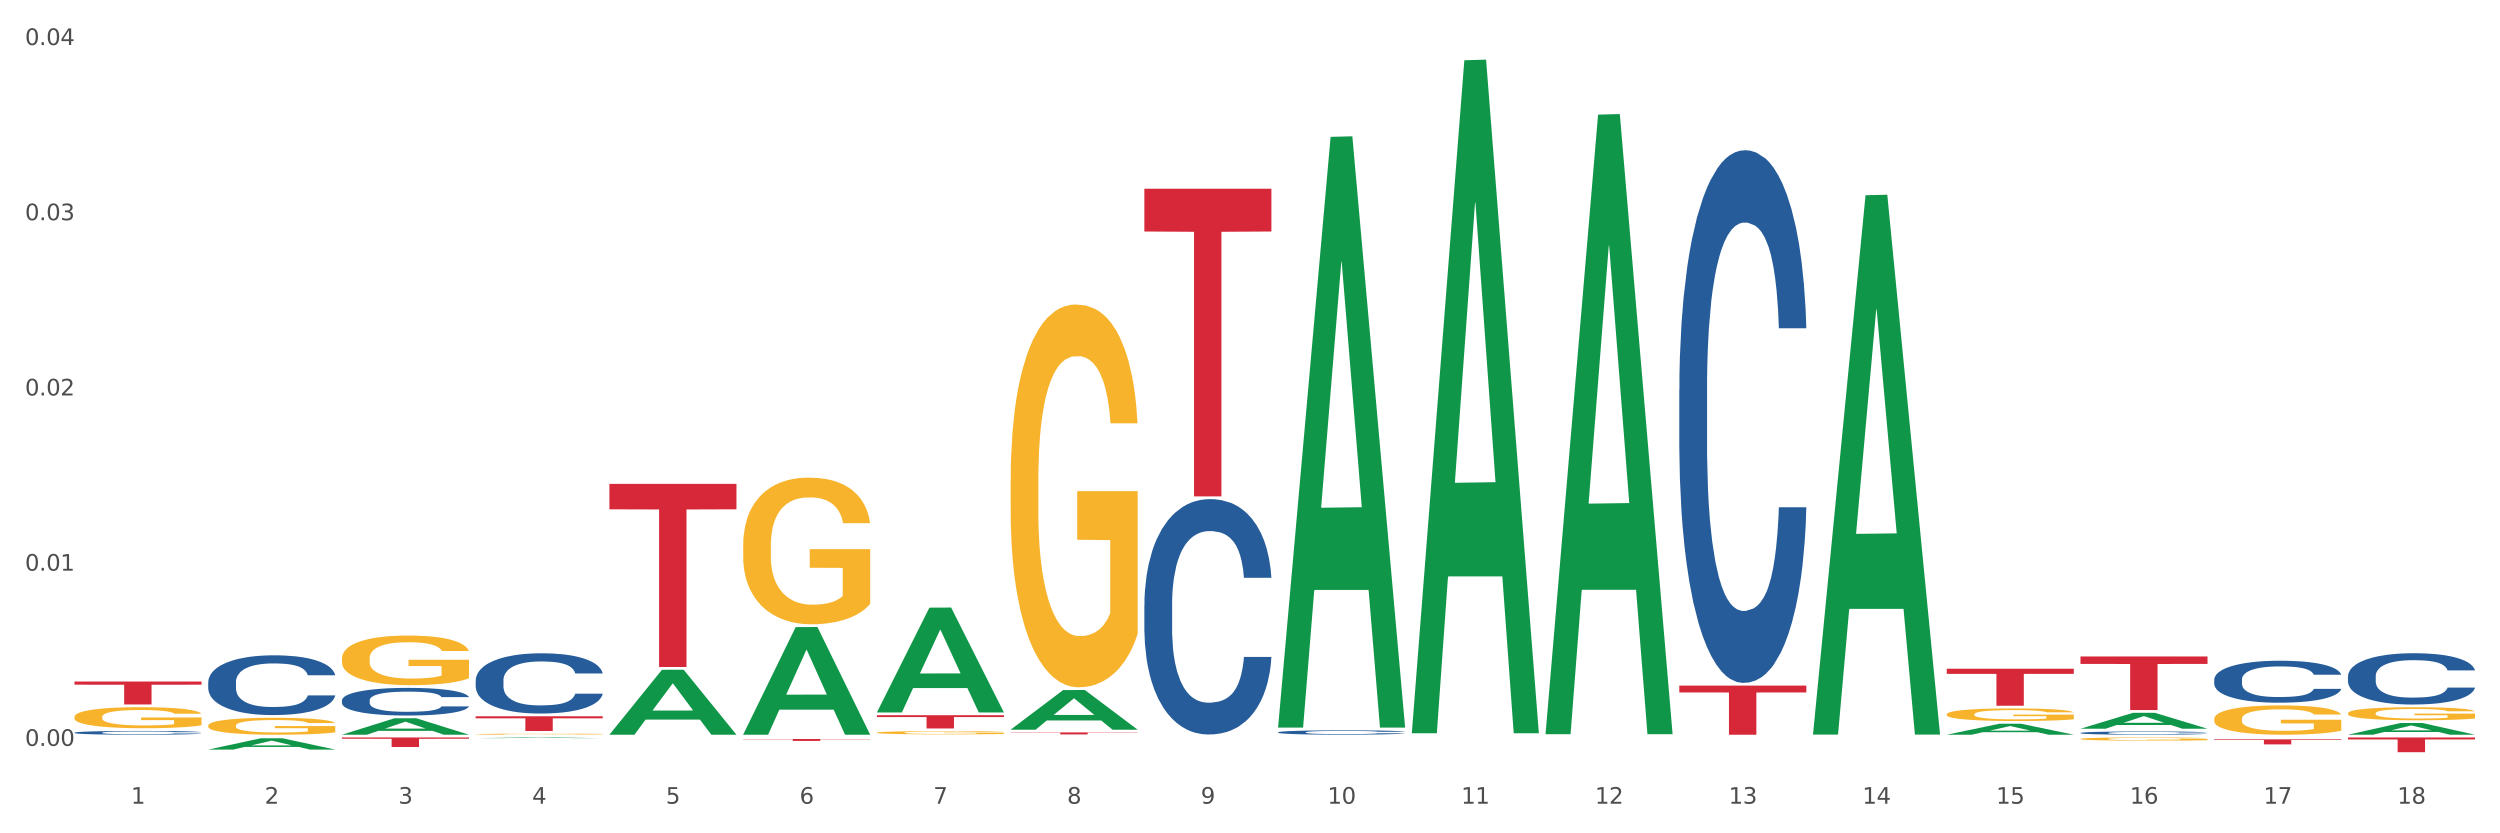 <?xml version="1.0" encoding="utf-8" standalone="no"?>
<!DOCTYPE svg PUBLIC "-//W3C//DTD SVG 1.1//EN"
  "http://www.w3.org/Graphics/SVG/1.1/DTD/svg11.dtd">
<svg xmlns:xlink="http://www.w3.org/1999/xlink" width="1080pt" height="360pt" viewBox="0 0 1080 360" xmlns="http://www.w3.org/2000/svg" version="1.1">
 <rect x="0" y="0" width="1080" height="360" fill="#333333" stroke="none"/>
 <defs>
  <style type="text/css">*{stroke-linejoin: round; stroke-linecap: butt}</style>
 </defs>
 <g id="figure_1">
  <g id="patch_1">
   <path d="M 0 360 
L 1080 360 
L 1080 0 
L 0 0 
z
" style="fill: #ffffff; stroke: #ffffff; stroke-linejoin: miter"/>
  </g>
  <g id="axes_1">
   <g id="matplotlib.axis_1">
    <g id="xtick_1">
     <g id="text_1">
      <!-- 1 -->
      <g style="fill: #4d4d4d" transform="translate(56.563 347.204) scale(0.096 -0.096)">
       <defs>
        <path id="DejaVuSans-31" d="M 794 531 
L 1825 531 
L 1825 4091 
L 703 3866 
L 703 4441 
L 1819 4666 
L 2450 4666 
L 2450 531 
L 3481 531 
L 3481 0 
L 794 0 
L 794 531 
z
" transform="scale(0.016)"/>
       </defs>
       <use xlink:href="#DejaVuSans-31"/>
      </g>
     </g>
    </g>
    <g id="xtick_2">
     <g id="text_2">
      <!-- 2 -->
      <g style="fill: #4d4d4d" transform="translate(114.336 347.204) scale(0.096 -0.096)">
       <defs>
        <path id="DejaVuSans-32" d="M 1228 531 
L 3431 531 
L 3431 0 
L 469 0 
L 469 531 
Q 828 903 1448 1529 
Q 2069 2156 2228 2338 
Q 2531 2678 2651 2914 
Q 2772 3150 2772 3378 
Q 2772 3750 2511 3984 
Q 2250 4219 1831 4219 
Q 1534 4219 1204 4116 
Q 875 4013 500 3803 
L 500 4441 
Q 881 4594 1212 4672 
Q 1544 4750 1819 4750 
Q 2544 4750 2975 4387 
Q 3406 4025 3406 3419 
Q 3406 3131 3298 2873 
Q 3191 2616 2906 2266 
Q 2828 2175 2409 1742 
Q 1991 1309 1228 531 
z
" transform="scale(0.016)"/>
       </defs>
       <use xlink:href="#DejaVuSans-32"/>
      </g>
     </g>
    </g>
    <g id="xtick_3">
     <g id="text_3">
      <!-- 3 -->
      <g style="fill: #4d4d4d" transform="translate(172.109 347.204) scale(0.096 -0.096)">
       <defs>
        <path id="DejaVuSans-33" d="M 2597 2516 
Q 3050 2419 3304 2112 
Q 3559 1806 3559 1356 
Q 3559 666 3084 287 
Q 2609 -91 1734 -91 
Q 1441 -91 1130 -33 
Q 819 25 488 141 
L 488 750 
Q 750 597 1062 519 
Q 1375 441 1716 441 
Q 2309 441 2620 675 
Q 2931 909 2931 1356 
Q 2931 1769 2642 2001 
Q 2353 2234 1838 2234 
L 1294 2234 
L 1294 2753 
L 1863 2753 
Q 2328 2753 2575 2939 
Q 2822 3125 2822 3475 
Q 2822 3834 2567 4026 
Q 2313 4219 1838 4219 
Q 1578 4219 1281 4162 
Q 984 4106 628 3988 
L 628 4550 
Q 988 4650 1302 4700 
Q 1616 4750 1894 4750 
Q 2613 4750 3031 4423 
Q 3450 4097 3450 3541 
Q 3450 3153 3228 2886 
Q 3006 2619 2597 2516 
z
" transform="scale(0.016)"/>
       </defs>
       <use xlink:href="#DejaVuSans-33"/>
      </g>
     </g>
    </g>
    <g id="xtick_4">
     <g id="text_4">
      <!-- 4 -->
      <g style="fill: #4d4d4d" transform="translate(229.882 347.204) scale(0.096 -0.096)">
       <defs>
        <path id="DejaVuSans-34" d="M 2419 4116 
L 825 1625 
L 2419 1625 
L 2419 4116 
z
M 2253 4666 
L 3047 4666 
L 3047 1625 
L 3713 1625 
L 3713 1100 
L 3047 1100 
L 3047 0 
L 2419 0 
L 2419 1100 
L 313 1100 
L 313 1709 
L 2253 4666 
z
" transform="scale(0.016)"/>
       </defs>
       <use xlink:href="#DejaVuSans-34"/>
      </g>
     </g>
    </g>
    <g id="xtick_5">
     <g id="text_5">
      <!-- 5 -->
      <g style="fill: #4d4d4d" transform="translate(287.655 347.204) scale(0.096 -0.096)">
       <defs>
        <path id="DejaVuSans-35" d="M 691 4666 
L 3169 4666 
L 3169 4134 
L 1269 4134 
L 1269 2991 
Q 1406 3038 1543 3061 
Q 1681 3084 1819 3084 
Q 2600 3084 3056 2656 
Q 3513 2228 3513 1497 
Q 3513 744 3044 326 
Q 2575 -91 1722 -91 
Q 1428 -91 1123 -41 
Q 819 9 494 109 
L 494 744 
Q 775 591 1075 516 
Q 1375 441 1709 441 
Q 2250 441 2565 725 
Q 2881 1009 2881 1497 
Q 2881 1984 2565 2268 
Q 2250 2553 1709 2553 
Q 1456 2553 1204 2497 
Q 953 2441 691 2322 
L 691 4666 
z
" transform="scale(0.016)"/>
       </defs>
       <use xlink:href="#DejaVuSans-35"/>
      </g>
     </g>
    </g>
    <g id="xtick_6">
     <g id="text_6">
      <!-- 6 -->
      <g style="fill: #4d4d4d" transform="translate(345.428 347.204) scale(0.096 -0.096)">
       <defs>
        <path id="DejaVuSans-36" d="M 2113 2584 
Q 1688 2584 1439 2293 
Q 1191 2003 1191 1497 
Q 1191 994 1439 701 
Q 1688 409 2113 409 
Q 2538 409 2786 701 
Q 3034 994 3034 1497 
Q 3034 2003 2786 2293 
Q 2538 2584 2113 2584 
z
M 3366 4563 
L 3366 3988 
Q 3128 4100 2886 4159 
Q 2644 4219 2406 4219 
Q 1781 4219 1451 3797 
Q 1122 3375 1075 2522 
Q 1259 2794 1537 2939 
Q 1816 3084 2150 3084 
Q 2853 3084 3261 2657 
Q 3669 2231 3669 1497 
Q 3669 778 3244 343 
Q 2819 -91 2113 -91 
Q 1303 -91 875 529 
Q 447 1150 447 2328 
Q 447 3434 972 4092 
Q 1497 4750 2381 4750 
Q 2619 4750 2861 4703 
Q 3103 4656 3366 4563 
z
" transform="scale(0.016)"/>
       </defs>
       <use xlink:href="#DejaVuSans-36"/>
      </g>
     </g>
    </g>
    <g id="xtick_7">
     <g id="text_7">
      <!-- 7 -->
      <g style="fill: #4d4d4d" transform="translate(403.201 347.204) scale(0.096 -0.096)">
       <defs>
        <path id="DejaVuSans-37" d="M 525 4666 
L 3525 4666 
L 3525 4397 
L 1831 0 
L 1172 0 
L 2766 4134 
L 525 4134 
L 525 4666 
z
" transform="scale(0.016)"/>
       </defs>
       <use xlink:href="#DejaVuSans-37"/>
      </g>
     </g>
    </g>
    <g id="xtick_8">
     <g id="text_8">
      <!-- 8 -->
      <g style="fill: #4d4d4d" transform="translate(460.974 347.204) scale(0.096 -0.096)">
       <defs>
        <path id="DejaVuSans-38" d="M 2034 2216 
Q 1584 2216 1326 1975 
Q 1069 1734 1069 1313 
Q 1069 891 1326 650 
Q 1584 409 2034 409 
Q 2484 409 2743 651 
Q 3003 894 3003 1313 
Q 3003 1734 2745 1975 
Q 2488 2216 2034 2216 
z
M 1403 2484 
Q 997 2584 770 2862 
Q 544 3141 544 3541 
Q 544 4100 942 4425 
Q 1341 4750 2034 4750 
Q 2731 4750 3128 4425 
Q 3525 4100 3525 3541 
Q 3525 3141 3298 2862 
Q 3072 2584 2669 2484 
Q 3125 2378 3379 2068 
Q 3634 1759 3634 1313 
Q 3634 634 3220 271 
Q 2806 -91 2034 -91 
Q 1263 -91 848 271 
Q 434 634 434 1313 
Q 434 1759 690 2068 
Q 947 2378 1403 2484 
z
M 1172 3481 
Q 1172 3119 1398 2916 
Q 1625 2713 2034 2713 
Q 2441 2713 2670 2916 
Q 2900 3119 2900 3481 
Q 2900 3844 2670 4047 
Q 2441 4250 2034 4250 
Q 1625 4250 1398 4047 
Q 1172 3844 1172 3481 
z
" transform="scale(0.016)"/>
       </defs>
       <use xlink:href="#DejaVuSans-38"/>
      </g>
     </g>
    </g>
    <g id="xtick_9">
     <g id="text_9">
      <!-- 9 -->
      <g style="fill: #4d4d4d" transform="translate(518.747 347.204) scale(0.096 -0.096)">
       <defs>
        <path id="DejaVuSans-39" d="M 703 97 
L 703 672 
Q 941 559 1184 500 
Q 1428 441 1663 441 
Q 2288 441 2617 861 
Q 2947 1281 2994 2138 
Q 2813 1869 2534 1725 
Q 2256 1581 1919 1581 
Q 1219 1581 811 2004 
Q 403 2428 403 3163 
Q 403 3881 828 4315 
Q 1253 4750 1959 4750 
Q 2769 4750 3195 4129 
Q 3622 3509 3622 2328 
Q 3622 1225 3098 567 
Q 2575 -91 1691 -91 
Q 1453 -91 1209 -44 
Q 966 3 703 97 
z
M 1959 2075 
Q 2384 2075 2632 2365 
Q 2881 2656 2881 3163 
Q 2881 3666 2632 3958 
Q 2384 4250 1959 4250 
Q 1534 4250 1286 3958 
Q 1038 3666 1038 3163 
Q 1038 2656 1286 2365 
Q 1534 2075 1959 2075 
z
" transform="scale(0.016)"/>
       </defs>
       <use xlink:href="#DejaVuSans-39"/>
      </g>
     </g>
    </g>
    <g id="xtick_10">
     <g id="text_10">
      <!-- 10 -->
      <g style="fill: #4d4d4d" transform="translate(573.466 347.204) scale(0.096 -0.096)">
       <defs>
        <path id="DejaVuSans-30" d="M 2034 4250 
Q 1547 4250 1301 3770 
Q 1056 3291 1056 2328 
Q 1056 1369 1301 889 
Q 1547 409 2034 409 
Q 2525 409 2770 889 
Q 3016 1369 3016 2328 
Q 3016 3291 2770 3770 
Q 2525 4250 2034 4250 
z
M 2034 4750 
Q 2819 4750 3233 4129 
Q 3647 3509 3647 2328 
Q 3647 1150 3233 529 
Q 2819 -91 2034 -91 
Q 1250 -91 836 529 
Q 422 1150 422 2328 
Q 422 3509 836 4129 
Q 1250 4750 2034 4750 
z
" transform="scale(0.016)"/>
       </defs>
       <use xlink:href="#DejaVuSans-31"/>
       <use xlink:href="#DejaVuSans-30" transform="translate(63.623 0)"/>
      </g>
     </g>
    </g>
    <g id="xtick_11">
     <g id="text_11">
      <!-- 11 -->
      <g style="fill: #4d4d4d" transform="translate(631.239 347.204) scale(0.096 -0.096)">
       <use xlink:href="#DejaVuSans-31"/>
       <use xlink:href="#DejaVuSans-31" transform="translate(63.623 0)"/>
      </g>
     </g>
    </g>
    <g id="xtick_12">
     <g id="text_12">
      <!-- 12 -->
      <g style="fill: #4d4d4d" transform="translate(689.012 347.204) scale(0.096 -0.096)">
       <use xlink:href="#DejaVuSans-31"/>
       <use xlink:href="#DejaVuSans-32" transform="translate(63.623 0)"/>
      </g>
     </g>
    </g>
    <g id="xtick_13">
     <g id="text_13">
      <!-- 13 -->
      <g style="fill: #4d4d4d" transform="translate(746.785 347.204) scale(0.096 -0.096)">
       <use xlink:href="#DejaVuSans-31"/>
       <use xlink:href="#DejaVuSans-33" transform="translate(63.623 0)"/>
      </g>
     </g>
    </g>
    <g id="xtick_14">
     <g id="text_14">
      <!-- 14 -->
      <g style="fill: #4d4d4d" transform="translate(804.558 347.204) scale(0.096 -0.096)">
       <use xlink:href="#DejaVuSans-31"/>
       <use xlink:href="#DejaVuSans-34" transform="translate(63.623 0)"/>
      </g>
     </g>
    </g>
    <g id="xtick_15">
     <g id="text_15">
      <!-- 15 -->
      <g style="fill: #4d4d4d" transform="translate(862.331 347.204) scale(0.096 -0.096)">
       <use xlink:href="#DejaVuSans-31"/>
       <use xlink:href="#DejaVuSans-35" transform="translate(63.623 0)"/>
      </g>
     </g>
    </g>
    <g id="xtick_16">
     <g id="text_16">
      <!-- 16 -->
      <g style="fill: #4d4d4d" transform="translate(920.104 347.204) scale(0.096 -0.096)">
       <use xlink:href="#DejaVuSans-31"/>
       <use xlink:href="#DejaVuSans-36" transform="translate(63.623 0)"/>
      </g>
     </g>
    </g>
    <g id="xtick_17">
     <g id="text_17">
      <!-- 17 -->
      <g style="fill: #4d4d4d" transform="translate(977.877 347.204) scale(0.096 -0.096)">
       <use xlink:href="#DejaVuSans-31"/>
       <use xlink:href="#DejaVuSans-37" transform="translate(63.623 0)"/>
      </g>
     </g>
    </g>
    <g id="xtick_18">
     <g id="text_18">
      <!-- 18 -->
      <g style="fill: #4d4d4d" transform="translate(1035.65 347.204) scale(0.096 -0.096)">
       <use xlink:href="#DejaVuSans-31"/>
       <use xlink:href="#DejaVuSans-38" transform="translate(63.623 0)"/>
      </g>
     </g>
    </g>
    <g id="xtick_19"/>
    <g id="xtick_20"/>
    <g id="xtick_21"/>
    <g id="xtick_22"/>
    <g id="xtick_23"/>
    <g id="xtick_24"/>
    <g id="xtick_25"/>
    <g id="xtick_26"/>
    <g id="xtick_27"/>
    <g id="xtick_28"/>
    <g id="xtick_29"/>
    <g id="xtick_30"/>
    <g id="xtick_31"/>
    <g id="xtick_32"/>
    <g id="xtick_33"/>
    <g id="xtick_34"/>
    <g id="xtick_35"/>
   </g>
   <g id="matplotlib.axis_2">
    <g id="ytick_1">
     <g id="text_19">
      <!-- 0.00 -->
      <g style="fill: #4d4d4d" transform="translate(10.8 322.219) scale(0.096 -0.096)">
       <defs>
        <path id="DejaVuSans-2e" d="M 684 794 
L 1344 794 
L 1344 0 
L 684 0 
L 684 794 
z
" transform="scale(0.016)"/>
       </defs>
       <use xlink:href="#DejaVuSans-30"/>
       <use xlink:href="#DejaVuSans-2e" transform="translate(63.623 0)"/>
       <use xlink:href="#DejaVuSans-30" transform="translate(95.41 0)"/>
       <use xlink:href="#DejaVuSans-30" transform="translate(159.033 0)"/>
      </g>
     </g>
    </g>
    <g id="ytick_2">
     <g id="text_20">
      <!-- 0.01 -->
      <g style="fill: #4d4d4d" transform="translate(10.8 246.526) scale(0.096 -0.096)">
       <use xlink:href="#DejaVuSans-30"/>
       <use xlink:href="#DejaVuSans-2e" transform="translate(63.623 0)"/>
       <use xlink:href="#DejaVuSans-30" transform="translate(95.41 0)"/>
       <use xlink:href="#DejaVuSans-31" transform="translate(159.033 0)"/>
      </g>
     </g>
    </g>
    <g id="ytick_3">
     <g id="text_21">
      <!-- 0.02 -->
      <g style="fill: #4d4d4d" transform="translate(10.8 170.833) scale(0.096 -0.096)">
       <use xlink:href="#DejaVuSans-30"/>
       <use xlink:href="#DejaVuSans-2e" transform="translate(63.623 0)"/>
       <use xlink:href="#DejaVuSans-30" transform="translate(95.41 0)"/>
       <use xlink:href="#DejaVuSans-32" transform="translate(159.033 0)"/>
      </g>
     </g>
    </g>
    <g id="ytick_4">
     <g id="text_22">
      <!-- 0.03 -->
      <g style="fill: #4d4d4d" transform="translate(10.8 95.14) scale(0.096 -0.096)">
       <use xlink:href="#DejaVuSans-30"/>
       <use xlink:href="#DejaVuSans-2e" transform="translate(63.623 0)"/>
       <use xlink:href="#DejaVuSans-30" transform="translate(95.41 0)"/>
       <use xlink:href="#DejaVuSans-33" transform="translate(159.033 0)"/>
      </g>
     </g>
    </g>
    <g id="ytick_5">
     <g id="text_23">
      <!-- 0.04 -->
      <g style="fill: #4d4d4d" transform="translate(10.8 19.447) scale(0.096 -0.096)">
       <use xlink:href="#DejaVuSans-30"/>
       <use xlink:href="#DejaVuSans-2e" transform="translate(63.623 0)"/>
       <use xlink:href="#DejaVuSans-30" transform="translate(95.41 0)"/>
       <use xlink:href="#DejaVuSans-34" transform="translate(159.033 0)"/>
      </g>
     </g>
    </g>
    <g id="ytick_6"/>
    <g id="ytick_7"/>
    <g id="ytick_8"/>
    <g id="ytick_9"/>
   </g>
   <g id="PolyCollection_1">
    <path d="M 89.948 323.814 
L 90.005 323.81 
L 112.637 318.939 
L 122.03 318.934 
L 144.832 323.823 
L 133.969 323.823 
L 129.046 322.685 
L 105.678 322.685 
L 105.508 322.703 
L 100.755 323.823 
L 89.948 323.823 
L 89.948 323.814 
L 108.62 322.006 
L 126.104 322.001 
L 117.447 319.977 
L 117.334 319.967 
L 117.22 319.981 
L 108.563 322.001 
L 108.62 322.006 
L 89.948 323.814 
z
" clip-path="url(#pc516c1eebd)" style="fill: #109648"/>
    <path d="M 147.721 317.387 
L 147.778 317.381 
L 170.41 310.282 
L 179.803 310.275 
L 202.605 317.401 
L 191.742 317.401 
L 186.819 315.741 
L 163.451 315.741 
L 163.281 315.768 
L 158.528 317.401 
L 147.721 317.401 
L 147.721 317.387 
L 166.393 314.751 
L 183.877 314.744 
L 175.22 311.794 
L 175.107 311.78 
L 174.993 311.8 
L 166.336 314.744 
L 166.393 314.751 
L 147.721 317.387 
z
" clip-path="url(#pc516c1eebd)" style="fill: #109648"/>
    <path d="M 147.721 318.572 
L 202.605 318.572 
L 202.605 319.145 
L 181.016 319.149 
L 181.016 322.696 
L 169.18 322.696 
L 169.18 319.149 
L 147.721 319.145 
L 147.721 318.576 
L 147.721 318.572 
z
" clip-path="url(#pc516c1eebd)" style="fill: #d62839"/>
    <path d="M 32.175 294.409 
L 87.059 294.409 
L 87.059 295.788 
L 65.47 295.797 
L 65.47 304.33 
L 53.635 304.33 
L 53.635 295.797 
L 32.175 295.788 
L 32.175 294.418 
L 32.175 294.409 
z
" clip-path="url(#pc516c1eebd)" style="fill: #d62839"/>
    <path d="M 378.813 308.968 
L 433.697 308.968 
L 433.697 309.762 
L 412.108 309.768 
L 412.108 314.686 
L 400.272 314.686 
L 400.272 309.768 
L 378.813 309.762 
L 378.813 308.973 
L 378.813 308.968 
z
" clip-path="url(#pc516c1eebd)" style="fill: #d62839"/>
    <path d="M 1014.316 318.572 
L 1069.2 318.572 
L 1069.2 319.458 
L 1047.61 319.464 
L 1047.61 324.95 
L 1035.775 324.95 
L 1035.775 319.464 
L 1014.316 319.458 
L 1014.316 318.578 
L 1014.316 318.572 
z
" clip-path="url(#pc516c1eebd)" style="fill: #d62839"/>
    <path d="M 898.77 283.6 
L 953.654 283.6 
L 953.654 286.817 
L 932.064 286.839 
L 932.064 306.75 
L 920.229 306.75 
L 920.229 286.839 
L 898.77 286.817 
L 898.77 283.622 
L 898.77 283.6 
z
" clip-path="url(#pc516c1eebd)" style="fill: #d62839"/>
    <path d="M 956.543 319.383 
L 1011.427 319.383 
L 1011.427 319.687 
L 989.837 319.689 
L 989.837 321.57 
L 978.002 321.57 
L 978.002 319.689 
L 956.543 319.687 
L 956.543 319.385 
L 956.543 319.383 
z
" clip-path="url(#pc516c1eebd)" style="fill: #d62839"/>
    <path d="M 840.997 288.89 
L 895.881 288.89 
L 895.881 291.111 
L 874.291 291.126 
L 874.291 304.871 
L 862.456 304.871 
L 862.456 291.126 
L 840.997 291.111 
L 840.997 288.905 
L 840.997 288.89 
z
" clip-path="url(#pc516c1eebd)" style="fill: #d62839"/>
    <path d="M 725.451 296.194 
L 780.335 296.194 
L 780.335 299.141 
L 758.746 299.161 
L 758.746 317.401 
L 746.91 317.401 
L 746.91 299.161 
L 725.451 299.141 
L 725.451 296.214 
L 725.451 296.194 
z
" clip-path="url(#pc516c1eebd)" style="fill: #d62839"/>
    <path d="M 436.586 316.402 
L 491.47 316.402 
L 491.47 316.524 
L 469.881 316.525 
L 469.881 317.275 
L 458.045 317.275 
L 458.045 316.525 
L 436.586 316.524 
L 436.586 316.403 
L 436.586 316.402 
z
" clip-path="url(#pc516c1eebd)" style="fill: #d62839"/>
    <path d="M 494.359 81.544 
L 549.243 81.544 
L 549.243 100.012 
L 527.654 100.137 
L 527.654 214.443 
L 515.818 214.443 
L 515.818 100.137 
L 494.359 100.012 
L 494.359 81.668 
L 494.359 81.544 
z
" clip-path="url(#pc516c1eebd)" style="fill: #d62839"/>
    <path d="M 263.267 209.023 
L 318.151 209.023 
L 318.151 220.019 
L 296.562 220.093 
L 296.562 288.148 
L 284.726 288.148 
L 284.726 220.093 
L 263.267 220.019 
L 263.267 209.097 
L 263.267 209.023 
z
" clip-path="url(#pc516c1eebd)" style="fill: #d62839"/>
    <path d="M 321.04 319.251 
L 375.924 319.251 
L 375.924 319.366 
L 354.335 319.367 
L 354.335 320.079 
L 342.499 320.079 
L 342.499 319.367 
L 321.04 319.366 
L 321.04 319.252 
L 321.04 319.251 
z
" clip-path="url(#pc516c1eebd)" style="fill: #d62839"/>
    <path d="M 205.494 309.423 
L 260.378 309.423 
L 260.378 310.307 
L 238.789 310.313 
L 238.789 315.784 
L 226.953 315.784 
L 226.953 310.313 
L 205.494 310.307 
L 205.494 309.428 
L 205.494 309.423 
z
" clip-path="url(#pc516c1eebd)" style="fill: #d62839"/>
    <path d="M 378.813 316.498 
L 378.878 316.497 
L 378.878 316.451 
L 379.007 316.412 
L 379.655 316.317 
L 380.627 316.238 
L 381.34 316.197 
L 382.053 316.163 
L 382.895 316.128 
L 383.932 316.093 
L 385.811 316.041 
L 386.977 316.015 
L 388.403 315.987 
L 390.995 315.946 
L 392.874 315.923 
L 394.818 315.904 
L 397.993 315.882 
L 400.067 315.872 
L 402.27 315.864 
L 404.927 315.859 
L 406.935 315.858 
L 411.342 315.861 
L 415.1 315.873 
L 416.914 315.882 
L 419.247 315.897 
L 420.478 315.907 
L 422.487 315.927 
L 424.561 315.954 
L 425.986 315.977 
L 428.125 316.02 
L 429.745 316.063 
L 431.235 316.116 
L 432.012 316.152 
L 432.596 316.187 
L 433.114 316.226 
L 433.632 316.288 
L 421.969 316.288 
L 421.515 316.244 
L 420.802 316.202 
L 419.766 316.161 
L 418.858 316.136 
L 417.303 316.104 
L 415.878 316.084 
L 414.387 316.069 
L 412.573 316.056 
L 411.147 316.05 
L 409.139 316.045 
L 405.186 316.046 
L 402.529 316.056 
L 400.715 316.069 
L 399.548 316.08 
L 398.512 316.093 
L 397.345 316.111 
L 395.984 316.137 
L 395.013 316.161 
L 394.041 316.192 
L 393.263 316.222 
L 392.55 316.257 
L 391.967 316.295 
L 391.513 316.335 
L 391.125 316.383 
L 390.801 316.462 
L 390.801 316.636 
L 390.93 316.675 
L 391.254 316.727 
L 391.643 316.766 
L 392.291 316.813 
L 392.874 316.844 
L 393.976 316.89 
L 395.207 316.928 
L 396.179 316.952 
L 397.151 316.972 
L 398.836 317 
L 400.715 317.023 
L 402.335 317.037 
L 404.538 317.049 
L 406.028 317.054 
L 407.324 317.057 
L 410.499 317.057 
L 412.767 317.053 
L 415.294 317.044 
L 417.238 317.033 
L 418.858 317.019 
L 420.673 316.996 
L 421.839 316.975 
L 421.839 316.71 
L 407.583 316.709 
L 407.583 316.533 
L 433.697 316.533 
L 433.697 317.049 
L 432.596 317.076 
L 431.364 317.1 
L 430.068 317.122 
L 428.125 317.148 
L 425.792 317.173 
L 423.718 317.191 
L 421.515 317.206 
L 418.923 317.22 
L 415.554 317.233 
L 413.48 317.238 
L 410.888 317.242 
L 407.843 317.243 
L 405.186 317.24 
L 402.594 317.234 
L 399.872 317.223 
L 397.216 317.206 
L 395.207 317.19 
L 393.198 317.17 
L 391.06 317.143 
L 389.375 317.118 
L 388.079 317.095 
L 386.654 317.066 
L 385.098 317.028 
L 383.932 316.994 
L 382.895 316.958 
L 381.794 316.913 
L 381.016 316.874 
L 380.238 316.824 
L 379.785 316.788 
L 379.266 316.731 
L 378.878 316.651 
L 378.813 316.498 
z
" clip-path="url(#pc516c1eebd)" style="fill: #f7b32b"/>
    <path d="M 898.77 319.216 
L 898.835 319.215 
L 898.835 319.169 
L 898.964 319.13 
L 899.612 319.034 
L 900.584 318.955 
L 901.297 318.913 
L 902.01 318.879 
L 902.852 318.845 
L 903.889 318.809 
L 905.768 318.757 
L 906.934 318.73 
L 908.36 318.702 
L 910.952 318.661 
L 912.831 318.638 
L 914.775 318.619 
L 917.95 318.596 
L 920.024 318.586 
L 922.227 318.578 
L 924.884 318.573 
L 926.892 318.572 
L 931.299 318.576 
L 935.057 318.587 
L 936.871 318.596 
L 939.204 318.612 
L 940.435 318.622 
L 942.444 318.642 
L 944.517 318.669 
L 945.943 318.692 
L 948.081 318.735 
L 949.701 318.778 
L 951.192 318.832 
L 951.969 318.869 
L 952.552 318.903 
L 953.071 318.943 
L 953.589 319.005 
L 941.926 319.005 
L 941.472 318.96 
L 940.759 318.918 
L 939.722 318.878 
L 938.815 318.852 
L 937.26 318.82 
L 935.834 318.8 
L 934.344 318.785 
L 932.53 318.772 
L 931.104 318.766 
L 929.095 318.761 
L 925.143 318.762 
L 922.486 318.772 
L 920.672 318.785 
L 919.505 318.796 
L 918.468 318.809 
L 917.302 318.827 
L 915.941 318.854 
L 914.969 318.878 
L 913.997 318.908 
L 913.22 318.939 
L 912.507 318.974 
L 911.924 319.013 
L 911.47 319.052 
L 911.081 319.101 
L 910.757 319.181 
L 910.757 319.355 
L 910.887 319.395 
L 911.211 319.447 
L 911.6 319.486 
L 912.248 319.534 
L 912.831 319.565 
L 913.933 319.611 
L 915.164 319.65 
L 916.136 319.674 
L 917.108 319.694 
L 918.792 319.722 
L 920.672 319.745 
L 922.292 319.759 
L 924.495 319.772 
L 925.985 319.777 
L 927.281 319.779 
L 930.456 319.779 
L 932.724 319.776 
L 935.251 319.767 
L 937.195 319.755 
L 938.815 319.741 
L 940.63 319.718 
L 941.796 319.697 
L 941.796 319.43 
L 927.54 319.429 
L 927.54 319.252 
L 953.654 319.252 
L 953.654 319.772 
L 952.552 319.799 
L 951.321 319.823 
L 950.025 319.844 
L 948.081 319.871 
L 945.749 319.897 
L 943.675 319.914 
L 941.472 319.93 
L 938.88 319.944 
L 935.51 319.956 
L 933.437 319.962 
L 930.845 319.965 
L 927.799 319.967 
L 925.143 319.964 
L 922.551 319.958 
L 919.829 319.946 
L 917.172 319.93 
L 915.164 319.913 
L 913.155 319.893 
L 911.017 319.866 
L 909.332 319.841 
L 908.036 319.818 
L 906.61 319.788 
L 905.055 319.75 
L 903.889 319.716 
L 902.852 319.68 
L 901.75 319.634 
L 900.973 319.595 
L 900.195 319.545 
L 899.742 319.508 
L 899.223 319.451 
L 898.835 319.371 
L 898.77 319.216 
z
" clip-path="url(#pc516c1eebd)" style="fill: #f7b32b"/>
    <path d="M 956.543 310.59 
L 956.607 310.579 
L 956.607 310.162 
L 956.737 309.804 
L 957.385 308.937 
L 958.357 308.22 
L 959.07 307.838 
L 959.783 307.526 
L 960.625 307.214 
L 961.662 306.89 
L 963.541 306.416 
L 964.707 306.173 
L 966.133 305.919 
L 968.725 305.549 
L 970.604 305.341 
L 972.548 305.167 
L 975.723 304.959 
L 977.797 304.866 
L 980 304.797 
L 982.656 304.751 
L 984.665 304.739 
L 989.072 304.774 
L 992.83 304.878 
L 994.644 304.959 
L 996.977 305.098 
L 998.208 305.19 
L 1000.217 305.375 
L 1002.29 305.618 
L 1003.716 305.826 
L 1005.854 306.219 
L 1007.474 306.612 
L 1008.965 307.098 
L 1009.742 307.433 
L 1010.325 307.746 
L 1010.844 308.104 
L 1011.362 308.671 
L 999.698 308.671 
L 999.245 308.266 
L 998.532 307.884 
L 997.495 307.514 
L 996.588 307.283 
L 995.033 306.994 
L 993.607 306.809 
L 992.117 306.67 
L 990.303 306.555 
L 988.877 306.497 
L 986.868 306.451 
L 982.916 306.462 
L 980.259 306.555 
L 978.445 306.67 
L 977.278 306.774 
L 976.241 306.89 
L 975.075 307.052 
L 973.714 307.295 
L 972.742 307.514 
L 971.77 307.792 
L 970.993 308.069 
L 970.28 308.393 
L 969.697 308.74 
L 969.243 309.099 
L 968.854 309.538 
L 968.53 310.266 
L 968.53 311.851 
L 968.66 312.209 
L 968.984 312.683 
L 969.373 313.042 
L 970.021 313.469 
L 970.604 313.758 
L 971.706 314.175 
L 972.937 314.522 
L 973.909 314.741 
L 974.881 314.926 
L 976.565 315.181 
L 978.445 315.389 
L 980.065 315.516 
L 982.268 315.632 
L 983.758 315.678 
L 985.054 315.701 
L 988.229 315.701 
L 990.497 315.666 
L 993.024 315.585 
L 994.968 315.481 
L 996.588 315.354 
L 998.403 315.146 
L 999.569 314.949 
L 999.569 312.533 
L 985.313 312.521 
L 985.313 310.914 
L 1011.427 310.914 
L 1011.427 315.632 
L 1010.325 315.874 
L 1009.094 316.094 
L 1007.798 316.291 
L 1005.854 316.534 
L 1003.522 316.765 
L 1001.448 316.927 
L 999.245 317.065 
L 996.653 317.193 
L 993.283 317.308 
L 991.21 317.355 
L 988.618 317.389 
L 985.572 317.401 
L 982.916 317.378 
L 980.324 317.32 
L 977.602 317.216 
L 974.945 317.065 
L 972.937 316.915 
L 970.928 316.73 
L 968.79 316.487 
L 967.105 316.256 
L 965.809 316.048 
L 964.383 315.782 
L 962.828 315.435 
L 961.662 315.123 
L 960.625 314.799 
L 959.523 314.383 
L 958.746 314.024 
L 957.968 313.573 
L 957.515 313.238 
L 956.996 312.718 
L 956.607 311.989 
L 956.543 310.59 
z
" clip-path="url(#pc516c1eebd)" style="fill: #f7b32b"/>
    <path d="M 1014.316 308.128 
L 1014.38 308.123 
L 1014.38 307.938 
L 1014.51 307.778 
L 1015.158 307.393 
L 1016.13 307.074 
L 1016.843 306.905 
L 1017.556 306.766 
L 1018.398 306.627 
L 1019.435 306.483 
L 1021.314 306.272 
L 1022.48 306.165 
L 1023.906 306.051 
L 1026.498 305.887 
L 1028.377 305.795 
L 1030.321 305.717 
L 1033.496 305.625 
L 1035.57 305.584 
L 1037.773 305.553 
L 1040.429 305.532 
L 1042.438 305.527 
L 1046.845 305.543 
L 1050.603 305.589 
L 1052.417 305.625 
L 1054.75 305.687 
L 1055.981 305.728 
L 1057.99 305.81 
L 1060.063 305.918 
L 1061.489 306.01 
L 1063.627 306.185 
L 1065.247 306.36 
L 1066.738 306.576 
L 1067.515 306.725 
L 1068.098 306.863 
L 1068.617 307.023 
L 1069.135 307.275 
L 1057.471 307.275 
L 1057.018 307.095 
L 1056.305 306.925 
L 1055.268 306.761 
L 1054.361 306.658 
L 1052.806 306.529 
L 1051.38 306.447 
L 1049.89 306.386 
L 1048.076 306.334 
L 1046.65 306.308 
L 1044.641 306.288 
L 1040.689 306.293 
L 1038.032 306.334 
L 1036.218 306.386 
L 1035.051 306.432 
L 1034.014 306.483 
L 1032.848 306.555 
L 1031.487 306.663 
L 1030.515 306.761 
L 1029.543 306.884 
L 1028.766 307.007 
L 1028.053 307.151 
L 1027.47 307.305 
L 1027.016 307.465 
L 1026.627 307.66 
L 1026.303 307.984 
L 1026.303 308.688 
L 1026.433 308.847 
L 1026.757 309.058 
L 1027.146 309.217 
L 1027.794 309.407 
L 1028.377 309.536 
L 1029.479 309.721 
L 1030.71 309.875 
L 1031.682 309.973 
L 1032.654 310.055 
L 1034.338 310.168 
L 1036.218 310.261 
L 1037.838 310.317 
L 1040.041 310.368 
L 1041.531 310.389 
L 1042.827 310.399 
L 1046.002 310.399 
L 1048.27 310.384 
L 1050.797 310.348 
L 1052.741 310.302 
L 1054.361 310.245 
L 1056.176 310.153 
L 1057.342 310.065 
L 1057.342 308.991 
L 1043.086 308.986 
L 1043.086 308.272 
L 1069.2 308.272 
L 1069.2 310.368 
L 1068.098 310.476 
L 1066.867 310.574 
L 1065.571 310.661 
L 1063.627 310.769 
L 1061.295 310.872 
L 1059.221 310.944 
L 1057.018 311.006 
L 1054.426 311.062 
L 1051.056 311.114 
L 1048.983 311.134 
L 1046.391 311.15 
L 1043.345 311.155 
L 1040.689 311.144 
L 1038.097 311.119 
L 1035.375 311.073 
L 1032.718 311.006 
L 1030.71 310.939 
L 1028.701 310.857 
L 1026.563 310.749 
L 1024.878 310.646 
L 1023.582 310.553 
L 1022.156 310.435 
L 1020.601 310.281 
L 1019.435 310.142 
L 1018.398 309.998 
L 1017.296 309.813 
L 1016.519 309.654 
L 1015.741 309.454 
L 1015.288 309.305 
L 1014.769 309.073 
L 1014.38 308.75 
L 1014.316 308.128 
z
" clip-path="url(#pc516c1eebd)" style="fill: #f7b32b"/>
    <path d="M 321.04 235.616 
L 321.105 235.559 
L 321.105 233.475 
L 321.234 231.682 
L 321.882 227.342 
L 322.854 223.755 
L 323.567 221.845 
L 324.28 220.283 
L 325.122 218.721 
L 326.159 217.1 
L 328.038 214.728 
L 329.205 213.513 
L 330.63 212.24 
L 333.222 210.388 
L 335.101 209.347 
L 337.045 208.479 
L 340.22 207.437 
L 342.294 206.974 
L 344.497 206.627 
L 347.154 206.396 
L 349.162 206.338 
L 353.569 206.512 
L 357.327 207.032 
L 359.141 207.437 
L 361.474 208.132 
L 362.705 208.595 
L 364.714 209.52 
L 366.788 210.736 
L 368.213 211.777 
L 370.352 213.744 
L 371.972 215.712 
L 373.462 218.142 
L 374.239 219.82 
L 374.823 221.382 
L 375.341 223.176 
L 375.859 226.011 
L 364.196 226.011 
L 363.742 223.986 
L 363.029 222.077 
L 361.993 220.225 
L 361.085 219.068 
L 359.53 217.621 
L 358.105 216.695 
L 356.614 216.001 
L 354.8 215.422 
L 353.374 215.133 
L 351.366 214.902 
L 347.413 214.959 
L 344.756 215.422 
L 342.942 216.001 
L 341.775 216.522 
L 340.739 217.1 
L 339.572 217.91 
L 338.212 219.126 
L 337.24 220.225 
L 336.268 221.614 
L 335.49 223.002 
L 334.777 224.623 
L 334.194 226.358 
L 333.74 228.152 
L 333.352 230.351 
L 333.028 233.996 
L 333.028 241.923 
L 333.157 243.717 
L 333.481 246.089 
L 333.87 247.883 
L 334.518 250.024 
L 335.101 251.471 
L 336.203 253.554 
L 337.434 255.29 
L 338.406 256.389 
L 339.378 257.315 
L 341.063 258.588 
L 342.942 259.629 
L 344.562 260.266 
L 346.765 260.844 
L 348.255 261.076 
L 349.551 261.192 
L 352.726 261.192 
L 354.994 261.018 
L 357.521 260.613 
L 359.465 260.092 
L 361.085 259.456 
L 362.9 258.414 
L 364.066 257.431 
L 364.066 245.337 
L 349.81 245.279 
L 349.81 237.237 
L 375.924 237.237 
L 375.924 260.844 
L 374.823 262.06 
L 373.591 263.159 
L 372.296 264.143 
L 370.352 265.358 
L 368.019 266.515 
L 365.945 267.325 
L 363.742 268.019 
L 361.15 268.656 
L 357.781 269.234 
L 355.707 269.466 
L 353.115 269.64 
L 350.07 269.697 
L 347.413 269.582 
L 344.821 269.292 
L 342.099 268.772 
L 339.443 268.019 
L 337.434 267.267 
L 335.425 266.341 
L 333.287 265.126 
L 331.602 263.969 
L 330.306 262.927 
L 328.881 261.597 
L 327.325 259.861 
L 326.159 258.298 
L 325.122 256.678 
L 324.021 254.595 
L 323.243 252.802 
L 322.465 250.545 
L 322.012 248.867 
L 321.493 246.263 
L 321.105 242.618 
L 321.04 235.616 
z
" clip-path="url(#pc516c1eebd)" style="fill: #f7b32b"/>
    <path d="M 32.175 309.705 
L 32.24 309.697 
L 32.24 309.398 
L 32.369 309.14 
L 33.017 308.517 
L 33.989 308.002 
L 34.702 307.728 
L 35.415 307.504 
L 36.257 307.279 
L 37.294 307.047 
L 39.173 306.706 
L 40.34 306.532 
L 41.765 306.349 
L 44.357 306.083 
L 46.236 305.934 
L 48.18 305.809 
L 51.355 305.659 
L 53.429 305.593 
L 55.632 305.543 
L 58.289 305.51 
L 60.298 305.502 
L 64.704 305.527 
L 68.462 305.601 
L 70.277 305.659 
L 72.609 305.759 
L 73.84 305.826 
L 75.849 305.958 
L 77.923 306.133 
L 79.348 306.282 
L 81.487 306.565 
L 83.107 306.847 
L 84.597 307.196 
L 85.375 307.437 
L 85.958 307.662 
L 86.476 307.919 
L 86.995 308.326 
L 75.331 308.326 
L 74.877 308.035 
L 74.164 307.761 
L 73.128 307.495 
L 72.22 307.329 
L 70.665 307.122 
L 69.24 306.989 
L 67.749 306.889 
L 65.935 306.806 
L 64.509 306.764 
L 62.501 306.731 
L 58.548 306.739 
L 55.891 306.806 
L 54.077 306.889 
L 52.911 306.964 
L 51.874 307.047 
L 50.707 307.163 
L 49.347 307.338 
L 48.375 307.495 
L 47.403 307.695 
L 46.625 307.894 
L 45.912 308.127 
L 45.329 308.376 
L 44.876 308.634 
L 44.487 308.949 
L 44.163 309.473 
L 44.163 310.611 
L 44.292 310.868 
L 44.616 311.209 
L 45.005 311.466 
L 45.653 311.774 
L 46.236 311.981 
L 47.338 312.28 
L 48.569 312.53 
L 49.541 312.688 
L 50.513 312.82 
L 52.198 313.003 
L 54.077 313.153 
L 55.697 313.244 
L 57.9 313.327 
L 59.39 313.36 
L 60.686 313.377 
L 63.861 313.377 
L 66.129 313.352 
L 68.657 313.294 
L 70.601 313.219 
L 72.22 313.128 
L 74.035 312.978 
L 75.201 312.837 
L 75.201 311.101 
L 60.946 311.093 
L 60.946 309.938 
L 87.059 309.938 
L 87.059 313.327 
L 85.958 313.502 
L 84.727 313.66 
L 83.431 313.801 
L 81.487 313.975 
L 79.154 314.141 
L 77.08 314.258 
L 74.877 314.357 
L 72.285 314.449 
L 68.916 314.532 
L 66.842 314.565 
L 64.25 314.59 
L 61.205 314.598 
L 58.548 314.582 
L 55.956 314.54 
L 53.235 314.465 
L 50.578 314.357 
L 48.569 314.249 
L 46.56 314.116 
L 44.422 313.942 
L 42.737 313.776 
L 41.441 313.626 
L 40.016 313.435 
L 38.46 313.186 
L 37.294 312.962 
L 36.257 312.729 
L 35.156 312.43 
L 34.378 312.172 
L 33.601 311.849 
L 33.147 311.608 
L 32.629 311.234 
L 32.24 310.71 
L 32.175 309.705 
z
" clip-path="url(#pc516c1eebd)" style="fill: #f7b32b"/>
    <path d="M 89.948 313.464 
L 90.013 313.458 
L 90.013 313.217 
L 90.142 313.01 
L 90.79 312.509 
L 91.762 312.094 
L 92.475 311.874 
L 93.188 311.693 
L 94.03 311.513 
L 95.067 311.326 
L 96.946 311.052 
L 98.113 310.912 
L 99.538 310.765 
L 102.13 310.551 
L 104.009 310.43 
L 105.953 310.33 
L 109.128 310.21 
L 111.202 310.156 
L 113.405 310.116 
L 116.062 310.09 
L 118.071 310.083 
L 122.477 310.103 
L 126.235 310.163 
L 128.049 310.21 
L 130.382 310.29 
L 131.613 310.344 
L 133.622 310.45 
L 135.696 310.591 
L 137.121 310.711 
L 139.26 310.938 
L 140.88 311.166 
L 142.37 311.446 
L 143.148 311.64 
L 143.731 311.82 
L 144.249 312.028 
L 144.768 312.355 
L 133.104 312.355 
L 132.65 312.121 
L 131.937 311.901 
L 130.901 311.687 
L 129.993 311.553 
L 128.438 311.386 
L 127.013 311.279 
L 125.522 311.199 
L 123.708 311.132 
L 122.282 311.099 
L 120.274 311.072 
L 116.321 311.079 
L 113.664 311.132 
L 111.85 311.199 
L 110.684 311.259 
L 109.647 311.326 
L 108.48 311.419 
L 107.12 311.56 
L 106.148 311.687 
L 105.176 311.847 
L 104.398 312.008 
L 103.685 312.195 
L 103.102 312.395 
L 102.648 312.602 
L 102.26 312.856 
L 101.936 313.277 
L 101.936 314.193 
L 102.065 314.4 
L 102.389 314.674 
L 102.778 314.881 
L 103.426 315.129 
L 104.009 315.296 
L 105.111 315.536 
L 106.342 315.737 
L 107.314 315.864 
L 108.286 315.971 
L 109.971 316.118 
L 111.85 316.238 
L 113.47 316.311 
L 115.673 316.378 
L 117.163 316.405 
L 118.459 316.418 
L 121.634 316.418 
L 123.902 316.398 
L 126.43 316.352 
L 128.373 316.291 
L 129.993 316.218 
L 131.808 316.098 
L 132.974 315.984 
L 132.974 314.587 
L 118.719 314.581 
L 118.719 313.652 
L 144.832 313.652 
L 144.832 316.378 
L 143.731 316.519 
L 142.5 316.646 
L 141.204 316.759 
L 139.26 316.9 
L 136.927 317.033 
L 134.853 317.127 
L 132.65 317.207 
L 130.058 317.28 
L 126.689 317.347 
L 124.615 317.374 
L 122.023 317.394 
L 118.978 317.401 
L 116.321 317.387 
L 113.729 317.354 
L 111.007 317.294 
L 108.351 317.207 
L 106.342 317.12 
L 104.333 317.013 
L 102.195 316.873 
L 100.51 316.739 
L 99.214 316.619 
L 97.789 316.465 
L 96.233 316.265 
L 95.067 316.084 
L 94.03 315.897 
L 92.929 315.657 
L 92.151 315.449 
L 91.374 315.189 
L 90.92 314.995 
L 90.402 314.694 
L 90.013 314.273 
L 89.948 313.464 
z
" clip-path="url(#pc516c1eebd)" style="fill: #f7b32b"/>
    <path d="M 205.494 317.161 
L 205.559 317.161 
L 205.559 317.146 
L 205.688 317.134 
L 206.336 317.103 
L 207.308 317.078 
L 208.021 317.065 
L 208.734 317.054 
L 209.576 317.043 
L 210.613 317.031 
L 212.492 317.015 
L 213.659 317.006 
L 215.084 316.997 
L 217.676 316.984 
L 219.555 316.977 
L 221.499 316.971 
L 224.674 316.963 
L 226.748 316.96 
L 228.951 316.958 
L 231.608 316.956 
L 233.616 316.956 
L 238.023 316.957 
L 241.781 316.961 
L 243.595 316.963 
L 245.928 316.968 
L 247.159 316.972 
L 249.168 316.978 
L 251.242 316.987 
L 252.667 316.994 
L 254.806 317.008 
L 256.426 317.022 
L 257.916 317.039 
L 258.694 317.05 
L 259.277 317.061 
L 259.795 317.074 
L 260.313 317.094 
L 248.65 317.094 
L 248.196 317.08 
L 247.483 317.066 
L 246.447 317.053 
L 245.539 317.045 
L 243.984 317.035 
L 242.559 317.028 
L 241.068 317.024 
L 239.254 317.019 
L 237.828 317.017 
L 235.82 317.016 
L 231.867 317.016 
L 229.21 317.019 
L 227.396 317.024 
L 226.229 317.027 
L 225.193 317.031 
L 224.026 317.037 
L 222.666 317.045 
L 221.694 317.053 
L 220.722 317.063 
L 219.944 317.073 
L 219.231 317.084 
L 218.648 317.096 
L 218.194 317.109 
L 217.806 317.124 
L 217.482 317.15 
L 217.482 317.206 
L 217.611 317.218 
L 217.935 317.235 
L 218.324 317.248 
L 218.972 317.263 
L 219.555 317.273 
L 220.657 317.287 
L 221.888 317.3 
L 222.86 317.307 
L 223.832 317.314 
L 225.517 317.323 
L 227.396 317.33 
L 229.016 317.335 
L 231.219 317.339 
L 232.709 317.34 
L 234.005 317.341 
L 237.18 317.341 
L 239.448 317.34 
L 241.975 317.337 
L 243.919 317.333 
L 245.539 317.329 
L 247.354 317.322 
L 248.52 317.315 
L 248.52 317.23 
L 234.264 317.229 
L 234.264 317.173 
L 260.378 317.173 
L 260.378 317.339 
L 259.277 317.347 
L 258.046 317.355 
L 256.75 317.362 
L 254.806 317.37 
L 252.473 317.378 
L 250.399 317.384 
L 248.196 317.389 
L 245.604 317.393 
L 242.235 317.398 
L 240.161 317.399 
L 237.569 317.4 
L 234.524 317.401 
L 231.867 317.4 
L 229.275 317.398 
L 226.553 317.394 
L 223.897 317.389 
L 221.888 317.384 
L 219.879 317.377 
L 217.741 317.369 
L 216.056 317.361 
L 214.76 317.353 
L 213.335 317.344 
L 211.779 317.332 
L 210.613 317.321 
L 209.576 317.309 
L 208.475 317.295 
L 207.697 317.282 
L 206.92 317.266 
L 206.466 317.254 
L 205.948 317.236 
L 205.559 317.211 
L 205.494 317.161 
z
" clip-path="url(#pc516c1eebd)" style="fill: #f7b32b"/>
    <path d="M 147.721 284.468 
L 147.786 284.448 
L 147.786 283.744 
L 147.915 283.137 
L 148.563 281.669 
L 149.535 280.455 
L 150.248 279.809 
L 150.961 279.281 
L 151.803 278.752 
L 152.84 278.204 
L 154.719 277.402 
L 155.886 276.991 
L 157.311 276.56 
L 159.903 275.934 
L 161.782 275.581 
L 163.726 275.288 
L 166.901 274.936 
L 168.975 274.779 
L 171.178 274.662 
L 173.835 274.583 
L 175.844 274.564 
L 180.25 274.622 
L 184.008 274.799 
L 185.822 274.936 
L 188.155 275.17 
L 189.386 275.327 
L 191.395 275.64 
L 193.469 276.051 
L 194.894 276.404 
L 197.033 277.069 
L 198.653 277.735 
L 200.143 278.557 
L 200.921 279.124 
L 201.504 279.653 
L 202.022 280.26 
L 202.54 281.219 
L 190.877 281.219 
L 190.423 280.534 
L 189.71 279.888 
L 188.674 279.261 
L 187.766 278.87 
L 186.211 278.38 
L 184.786 278.067 
L 183.295 277.832 
L 181.481 277.637 
L 180.055 277.539 
L 178.047 277.461 
L 174.094 277.48 
L 171.437 277.637 
L 169.623 277.832 
L 168.456 278.009 
L 167.42 278.204 
L 166.253 278.478 
L 164.893 278.889 
L 163.921 279.261 
L 162.949 279.731 
L 162.171 280.201 
L 161.458 280.749 
L 160.875 281.336 
L 160.421 281.943 
L 160.033 282.687 
L 159.709 283.92 
L 159.709 286.601 
L 159.838 287.208 
L 160.162 288.011 
L 160.551 288.617 
L 161.199 289.342 
L 161.782 289.831 
L 162.884 290.536 
L 164.115 291.123 
L 165.087 291.495 
L 166.059 291.808 
L 167.744 292.239 
L 169.623 292.591 
L 171.243 292.806 
L 173.446 293.002 
L 174.936 293.08 
L 176.232 293.119 
L 179.407 293.119 
L 181.675 293.061 
L 184.203 292.924 
L 186.146 292.748 
L 187.766 292.532 
L 189.581 292.18 
L 190.747 291.847 
L 190.747 287.756 
L 176.491 287.737 
L 176.491 285.016 
L 202.605 285.016 
L 202.605 293.002 
L 201.504 293.413 
L 200.273 293.785 
L 198.977 294.118 
L 197.033 294.529 
L 194.7 294.92 
L 192.626 295.194 
L 190.423 295.429 
L 187.831 295.644 
L 184.462 295.84 
L 182.388 295.918 
L 179.796 295.977 
L 176.751 295.997 
L 174.094 295.958 
L 171.502 295.86 
L 168.78 295.684 
L 166.124 295.429 
L 164.115 295.175 
L 162.106 294.861 
L 159.968 294.45 
L 158.283 294.059 
L 156.987 293.707 
L 155.562 293.256 
L 154.006 292.669 
L 152.84 292.141 
L 151.803 291.593 
L 150.702 290.888 
L 149.924 290.281 
L 149.147 289.518 
L 148.693 288.95 
L 148.175 288.069 
L 147.786 286.836 
L 147.721 284.468 
z
" clip-path="url(#pc516c1eebd)" style="fill: #f7b32b"/>
    <path d="M 436.586 207.954 
L 436.651 207.803 
L 436.651 202.366 
L 436.78 197.684 
L 437.428 186.356 
L 438.4 176.992 
L 439.113 172.008 
L 439.826 167.93 
L 440.668 163.852 
L 441.705 159.623 
L 443.584 153.43 
L 444.75 150.258 
L 446.176 146.935 
L 448.768 142.102 
L 450.647 139.384 
L 452.591 137.118 
L 455.766 134.399 
L 457.84 133.191 
L 460.043 132.285 
L 462.7 131.681 
L 464.708 131.53 
L 469.115 131.983 
L 472.873 133.342 
L 474.687 134.399 
L 477.02 136.212 
L 478.251 137.42 
L 480.26 139.837 
L 482.334 143.008 
L 483.759 145.727 
L 485.898 150.862 
L 487.517 155.998 
L 489.008 162.341 
L 489.785 166.721 
L 490.369 170.799 
L 490.887 175.481 
L 491.405 182.882 
L 479.742 182.882 
L 479.288 177.596 
L 478.575 172.612 
L 477.539 167.779 
L 476.631 164.758 
L 475.076 160.982 
L 473.651 158.565 
L 472.16 156.753 
L 470.346 155.242 
L 468.92 154.487 
L 466.912 153.883 
L 462.959 154.034 
L 460.302 155.242 
L 458.488 156.753 
L 457.321 158.112 
L 456.285 159.623 
L 455.118 161.737 
L 453.757 164.909 
L 452.785 167.779 
L 451.814 171.403 
L 451.036 175.028 
L 450.323 179.257 
L 449.74 183.788 
L 449.286 188.471 
L 448.898 194.21 
L 448.574 203.725 
L 448.574 224.417 
L 448.703 229.1 
L 449.027 235.292 
L 449.416 239.974 
L 450.064 245.563 
L 450.647 249.339 
L 451.749 254.776 
L 452.98 259.307 
L 453.952 262.177 
L 454.924 264.593 
L 456.609 267.916 
L 458.488 270.635 
L 460.108 272.296 
L 462.311 273.807 
L 463.801 274.411 
L 465.097 274.713 
L 468.272 274.713 
L 470.54 274.26 
L 473.067 273.202 
L 475.011 271.843 
L 476.631 270.182 
L 478.446 267.463 
L 479.612 264.895 
L 479.612 233.329 
L 465.356 233.178 
L 465.356 212.183 
L 491.47 212.183 
L 491.47 273.807 
L 490.369 276.978 
L 489.137 279.848 
L 487.841 282.416 
L 485.898 285.587 
L 483.565 288.608 
L 481.491 290.723 
L 479.288 292.535 
L 476.696 294.197 
L 473.327 295.707 
L 471.253 296.311 
L 468.661 296.764 
L 465.616 296.915 
L 462.959 296.613 
L 460.367 295.858 
L 457.645 294.499 
L 454.989 292.535 
L 452.98 290.572 
L 450.971 288.155 
L 448.833 284.983 
L 447.148 281.963 
L 445.852 279.244 
L 444.426 275.77 
L 442.871 271.239 
L 441.705 267.161 
L 440.668 262.932 
L 439.567 257.495 
L 438.789 252.812 
L 438.011 246.922 
L 437.558 242.542 
L 437.039 235.745 
L 436.651 226.23 
L 436.586 207.954 
z
" clip-path="url(#pc516c1eebd)" style="fill: #f7b32b"/>
    <path d="M 840.997 308.558 
L 841.062 308.553 
L 841.062 308.374 
L 841.191 308.22 
L 841.839 307.847 
L 842.811 307.539 
L 843.524 307.375 
L 844.237 307.24 
L 845.079 307.106 
L 846.116 306.967 
L 847.995 306.763 
L 849.161 306.659 
L 850.587 306.549 
L 853.179 306.39 
L 855.058 306.301 
L 857.002 306.226 
L 860.177 306.137 
L 862.251 306.097 
L 864.454 306.067 
L 867.111 306.047 
L 869.119 306.042 
L 873.526 306.057 
L 877.284 306.102 
L 879.098 306.137 
L 881.431 306.196 
L 882.662 306.236 
L 884.671 306.316 
L 886.744 306.42 
L 888.17 306.51 
L 890.308 306.679 
L 891.928 306.848 
L 893.419 307.056 
L 894.196 307.201 
L 894.779 307.335 
L 895.298 307.489 
L 895.816 307.733 
L 884.153 307.733 
L 883.699 307.559 
L 882.986 307.395 
L 881.949 307.235 
L 881.042 307.136 
L 879.487 307.012 
L 878.061 306.932 
L 876.571 306.872 
L 874.757 306.823 
L 873.331 306.798 
L 871.322 306.778 
L 867.37 306.783 
L 864.713 306.823 
L 862.899 306.872 
L 861.732 306.917 
L 860.695 306.967 
L 859.529 307.037 
L 858.168 307.141 
L 857.196 307.235 
L 856.224 307.355 
L 855.447 307.474 
L 854.734 307.613 
L 854.151 307.762 
L 853.697 307.917 
L 853.308 308.106 
L 852.984 308.419 
L 852.984 309.1 
L 853.114 309.254 
L 853.438 309.458 
L 853.827 309.612 
L 854.475 309.796 
L 855.058 309.92 
L 856.16 310.099 
L 857.391 310.248 
L 858.363 310.343 
L 859.335 310.422 
L 861.019 310.532 
L 862.899 310.621 
L 864.519 310.676 
L 866.722 310.726 
L 868.212 310.746 
L 869.508 310.756 
L 872.683 310.756 
L 874.951 310.741 
L 877.478 310.706 
L 879.422 310.661 
L 881.042 310.606 
L 882.857 310.517 
L 884.023 310.432 
L 884.023 309.393 
L 869.767 309.388 
L 869.767 308.697 
L 895.881 308.697 
L 895.881 310.726 
L 894.779 310.83 
L 893.548 310.925 
L 892.252 311.009 
L 890.308 311.114 
L 887.976 311.213 
L 885.902 311.283 
L 883.699 311.342 
L 881.107 311.397 
L 877.737 311.447 
L 875.664 311.467 
L 873.072 311.481 
L 870.026 311.486 
L 867.37 311.477 
L 864.778 311.452 
L 862.056 311.407 
L 859.4 311.342 
L 857.391 311.278 
L 855.382 311.198 
L 853.244 311.094 
L 851.559 310.994 
L 850.263 310.905 
L 848.837 310.79 
L 847.282 310.641 
L 846.116 310.507 
L 845.079 310.368 
L 843.977 310.189 
L 843.2 310.035 
L 842.422 309.841 
L 841.969 309.697 
L 841.45 309.473 
L 841.062 309.16 
L 840.997 308.558 
z
" clip-path="url(#pc516c1eebd)" style="fill: #f7b32b"/>
    <path d="M 898.77 314.805 
L 898.826 314.799 
L 921.459 307.927 
L 930.852 307.921 
L 953.654 314.818 
L 942.79 314.818 
L 937.868 313.212 
L 914.499 313.212 
L 914.33 313.238 
L 909.577 314.818 
L 898.77 314.818 
L 898.77 314.805 
L 917.442 312.254 
L 934.925 312.247 
L 926.268 309.391 
L 926.155 309.378 
L 926.042 309.397 
L 917.385 312.247 
L 917.442 312.254 
L 898.77 314.805 
z
" clip-path="url(#pc516c1eebd)" style="fill: #109648"/>
    <path d="M 32.175 316.502 
L 32.24 316.501 
L 32.24 316.459 
L 32.434 316.403 
L 33.148 316.298 
L 34.056 316.219 
L 35.613 316.127 
L 36.457 316.088 
L 37.56 316.045 
L 39.83 315.975 
L 42.425 315.916 
L 44.242 315.883 
L 45.604 315.862 
L 48.653 315.825 
L 50.405 315.808 
L 52.221 315.795 
L 53.778 315.786 
L 56.373 315.775 
L 58.449 315.771 
L 60.85 315.77 
L 62.861 315.771 
L 65.521 315.777 
L 69.413 315.795 
L 70.905 315.805 
L 72.917 315.823 
L 74.993 315.847 
L 76.679 315.871 
L 78.626 315.905 
L 80.637 315.95 
L 82.583 316.006 
L 83.945 316.059 
L 85.048 316.114 
L 86.021 316.181 
L 86.735 316.254 
L 87.059 316.315 
L 75.187 316.315 
L 74.863 316.26 
L 74.214 316.2 
L 73.565 316.16 
L 72.852 316.127 
L 71.749 316.09 
L 70.776 316.066 
L 69.154 316.038 
L 67.662 316.02 
L 66.429 316.009 
L 64.937 316 
L 61.758 315.992 
L 59.487 315.992 
L 58.06 315.994 
L 56.309 316.002 
L 54.816 316.012 
L 53.065 316.03 
L 51.702 316.05 
L 50.34 316.075 
L 49.562 316.093 
L 48.394 316.126 
L 47.615 316.152 
L 46.577 316.199 
L 45.993 316.231 
L 44.955 316.316 
L 44.501 316.379 
L 44.307 316.422 
L 44.177 316.47 
L 44.177 316.702 
L 44.566 316.806 
L 44.891 316.851 
L 45.41 316.902 
L 46.383 316.967 
L 47.81 317.031 
L 49.302 317.078 
L 50.535 317.106 
L 51.702 317.127 
L 52.87 317.143 
L 54.297 317.158 
L 55.465 317.167 
L 57.217 317.176 
L 59.293 317.18 
L 60.915 317.18 
L 64.223 317.173 
L 65.715 317.165 
L 67.143 317.155 
L 68.7 317.139 
L 69.932 317.121 
L 70.646 317.107 
L 71.814 317.079 
L 72.722 317.049 
L 73.5 317.015 
L 74.019 316.985 
L 74.603 316.94 
L 75.057 316.89 
L 75.187 316.863 
L 87.059 316.863 
L 86.8 316.917 
L 86.346 316.969 
L 85.437 317.039 
L 84.724 317.079 
L 83.621 317.128 
L 82.453 317.17 
L 80.831 317.216 
L 79.339 317.25 
L 77.782 317.28 
L 76.095 317.307 
L 73.046 317.344 
L 71.943 317.355 
L 69.608 317.372 
L 67.791 317.383 
L 65.132 317.393 
L 62.407 317.399 
L 59.552 317.401 
L 57.022 317.398 
L 54.233 317.389 
L 52.481 317.38 
L 50.535 317.367 
L 48.264 317.346 
L 46.123 317.32 
L 44.112 317.291 
L 42.231 317.256 
L 40.479 317.218 
L 38.208 317.153 
L 36.522 317.091 
L 35.289 317.033 
L 34.446 316.984 
L 33.602 316.921 
L 33.148 316.878 
L 32.434 316.774 
L 32.175 316.677 
L 32.175 316.502 
z
" clip-path="url(#pc516c1eebd)" style="fill: #255c99"/>
    <path d="M 205.494 293.918 
L 205.559 293.894 
L 205.559 293.228 
L 205.753 292.325 
L 206.467 290.661 
L 207.375 289.401 
L 208.932 287.928 
L 209.776 287.31 
L 210.879 286.62 
L 213.149 285.503 
L 215.744 284.552 
L 217.561 284.029 
L 218.923 283.697 
L 221.972 283.102 
L 223.724 282.841 
L 225.54 282.627 
L 227.097 282.484 
L 229.692 282.318 
L 231.768 282.247 
L 234.169 282.223 
L 236.18 282.247 
L 238.84 282.342 
L 242.732 282.627 
L 244.224 282.793 
L 246.236 283.079 
L 248.312 283.459 
L 249.998 283.839 
L 251.945 284.386 
L 253.956 285.099 
L 255.902 286.002 
L 257.264 286.834 
L 258.367 287.714 
L 259.34 288.783 
L 260.054 289.948 
L 260.378 290.923 
L 248.506 290.923 
L 248.182 290.043 
L 247.533 289.092 
L 246.884 288.451 
L 246.171 287.928 
L 245.068 287.333 
L 244.095 286.953 
L 242.473 286.502 
L 240.981 286.216 
L 239.748 286.05 
L 238.256 285.907 
L 235.077 285.765 
L 232.806 285.765 
L 231.379 285.812 
L 229.627 285.931 
L 228.135 286.097 
L 226.384 286.383 
L 225.021 286.692 
L 223.659 287.096 
L 222.88 287.381 
L 221.713 287.904 
L 220.934 288.332 
L 219.896 289.069 
L 219.312 289.592 
L 218.274 290.947 
L 217.82 291.945 
L 217.626 292.634 
L 217.496 293.395 
L 217.496 297.103 
L 217.885 298.767 
L 218.209 299.48 
L 218.728 300.288 
L 219.702 301.334 
L 221.129 302.356 
L 222.621 303.093 
L 223.854 303.545 
L 225.021 303.878 
L 226.189 304.139 
L 227.616 304.377 
L 228.784 304.519 
L 230.536 304.662 
L 232.612 304.733 
L 234.234 304.733 
L 237.542 304.614 
L 239.034 304.496 
L 240.462 304.329 
L 242.019 304.068 
L 243.251 303.782 
L 243.965 303.569 
L 245.133 303.117 
L 246.041 302.641 
L 246.819 302.095 
L 247.338 301.619 
L 247.922 300.906 
L 248.376 300.098 
L 248.506 299.67 
L 260.378 299.67 
L 260.119 300.526 
L 259.665 301.358 
L 258.756 302.475 
L 258.043 303.117 
L 256.94 303.901 
L 255.772 304.567 
L 254.15 305.304 
L 252.658 305.85 
L 251.101 306.326 
L 249.414 306.754 
L 246.365 307.348 
L 245.262 307.514 
L 242.927 307.8 
L 241.11 307.966 
L 238.45 308.132 
L 235.726 308.227 
L 232.871 308.251 
L 230.341 308.204 
L 227.551 308.061 
L 225.8 307.918 
L 223.854 307.705 
L 221.583 307.372 
L 219.442 306.968 
L 217.431 306.492 
L 215.55 305.946 
L 213.798 305.328 
L 211.527 304.305 
L 209.841 303.307 
L 208.608 302.38 
L 207.765 301.596 
L 206.921 300.597 
L 206.467 299.908 
L 205.753 298.244 
L 205.494 296.699 
L 205.494 293.918 
z
" clip-path="url(#pc516c1eebd)" style="fill: #255c99"/>
    <path d="M 147.721 302.531 
L 147.786 302.52 
L 147.786 302.215 
L 147.98 301.801 
L 148.694 301.038 
L 149.602 300.46 
L 151.159 299.784 
L 152.003 299.501 
L 153.106 299.185 
L 155.376 298.672 
L 157.971 298.236 
L 159.788 297.996 
L 161.15 297.844 
L 164.199 297.571 
L 165.951 297.451 
L 167.767 297.353 
L 169.324 297.288 
L 171.919 297.212 
L 173.995 297.179 
L 176.396 297.168 
L 178.407 297.179 
L 181.067 297.222 
L 184.959 297.353 
L 186.451 297.43 
L 188.463 297.56 
L 190.539 297.735 
L 192.225 297.909 
L 194.172 298.16 
L 196.183 298.487 
L 198.129 298.901 
L 199.491 299.283 
L 200.594 299.686 
L 201.567 300.176 
L 202.281 300.711 
L 202.605 301.157 
L 190.733 301.157 
L 190.409 300.754 
L 189.76 300.318 
L 189.111 300.024 
L 188.398 299.784 
L 187.295 299.512 
L 186.322 299.337 
L 184.7 299.13 
L 183.208 298.999 
L 181.975 298.923 
L 180.483 298.857 
L 177.304 298.792 
L 175.033 298.792 
L 173.606 298.814 
L 171.854 298.868 
L 170.362 298.945 
L 168.611 299.075 
L 167.248 299.217 
L 165.886 299.403 
L 165.107 299.533 
L 163.94 299.773 
L 163.161 299.969 
L 162.123 300.307 
L 161.539 300.547 
L 160.501 301.168 
L 160.047 301.626 
L 159.853 301.942 
L 159.723 302.291 
L 159.723 303.991 
L 160.112 304.754 
L 160.436 305.081 
L 160.955 305.452 
L 161.929 305.932 
L 163.356 306.4 
L 164.848 306.738 
L 166.081 306.945 
L 167.248 307.098 
L 168.416 307.218 
L 169.843 307.327 
L 171.011 307.392 
L 172.763 307.458 
L 174.839 307.49 
L 176.461 307.49 
L 179.769 307.436 
L 181.261 307.381 
L 182.689 307.305 
L 184.246 307.185 
L 185.478 307.054 
L 186.192 306.956 
L 187.36 306.749 
L 188.268 306.531 
L 189.046 306.281 
L 189.565 306.063 
L 190.149 305.736 
L 190.603 305.365 
L 190.733 305.169 
L 202.605 305.169 
L 202.346 305.561 
L 201.892 305.943 
L 200.983 306.455 
L 200.27 306.749 
L 199.167 307.109 
L 197.999 307.414 
L 196.377 307.752 
L 194.885 308.003 
L 193.328 308.221 
L 191.641 308.417 
L 188.592 308.689 
L 187.489 308.766 
L 185.154 308.897 
L 183.337 308.973 
L 180.678 309.049 
L 177.953 309.093 
L 175.098 309.104 
L 172.568 309.082 
L 169.778 309.016 
L 168.027 308.951 
L 166.081 308.853 
L 163.81 308.7 
L 161.669 308.515 
L 159.658 308.297 
L 157.777 308.046 
L 156.025 307.763 
L 153.754 307.294 
L 152.068 306.836 
L 150.835 306.411 
L 149.992 306.052 
L 149.148 305.594 
L 148.694 305.278 
L 147.98 304.515 
L 147.721 303.806 
L 147.721 302.531 
z
" clip-path="url(#pc516c1eebd)" style="fill: #255c99"/>
    <path d="M 89.948 294.696 
L 90.013 294.672 
L 90.013 294.012 
L 90.207 293.116 
L 90.921 291.466 
L 91.829 290.217 
L 93.386 288.755 
L 94.23 288.142 
L 95.333 287.458 
L 97.603 286.35 
L 100.198 285.407 
L 102.015 284.889 
L 103.377 284.559 
L 106.426 283.969 
L 108.178 283.71 
L 109.994 283.498 
L 111.551 283.356 
L 114.146 283.191 
L 116.222 283.121 
L 118.623 283.097 
L 120.634 283.121 
L 123.294 283.215 
L 127.186 283.498 
L 128.678 283.663 
L 130.69 283.946 
L 132.766 284.323 
L 134.452 284.7 
L 136.399 285.242 
L 138.41 285.95 
L 140.356 286.845 
L 141.718 287.671 
L 142.821 288.543 
L 143.794 289.604 
L 144.508 290.759 
L 144.832 291.725 
L 132.96 291.725 
L 132.636 290.853 
L 131.987 289.91 
L 131.338 289.274 
L 130.625 288.755 
L 129.522 288.166 
L 128.549 287.788 
L 126.927 287.34 
L 125.435 287.058 
L 124.202 286.893 
L 122.71 286.751 
L 119.531 286.61 
L 117.26 286.61 
L 115.833 286.657 
L 114.082 286.775 
L 112.589 286.94 
L 110.838 287.223 
L 109.475 287.529 
L 108.113 287.93 
L 107.335 288.213 
L 106.167 288.731 
L 105.388 289.156 
L 104.35 289.887 
L 103.766 290.405 
L 102.728 291.749 
L 102.274 292.739 
L 102.08 293.423 
L 101.95 294.177 
L 101.95 297.855 
L 102.339 299.505 
L 102.663 300.212 
L 103.183 301.014 
L 104.156 302.051 
L 105.583 303.065 
L 107.075 303.796 
L 108.308 304.244 
L 109.475 304.574 
L 110.643 304.833 
L 112.07 305.069 
L 113.238 305.21 
L 114.99 305.352 
L 117.066 305.423 
L 118.688 305.423 
L 121.996 305.305 
L 123.488 305.187 
L 124.916 305.022 
L 126.473 304.762 
L 127.705 304.48 
L 128.419 304.267 
L 129.587 303.819 
L 130.495 303.348 
L 131.273 302.806 
L 131.792 302.334 
L 132.376 301.627 
L 132.83 300.825 
L 132.96 300.401 
L 144.832 300.401 
L 144.573 301.25 
L 144.119 302.075 
L 143.21 303.183 
L 142.497 303.819 
L 141.394 304.597 
L 140.226 305.258 
L 138.604 305.988 
L 137.112 306.531 
L 135.555 307.002 
L 133.868 307.426 
L 130.819 308.016 
L 129.716 308.181 
L 127.381 308.464 
L 125.564 308.629 
L 122.905 308.794 
L 120.18 308.888 
L 117.325 308.912 
L 114.795 308.864 
L 112.006 308.723 
L 110.254 308.582 
L 108.308 308.369 
L 106.037 308.039 
L 103.896 307.639 
L 101.885 307.167 
L 100.004 306.625 
L 98.252 306.012 
L 95.981 304.998 
L 94.295 304.008 
L 93.062 303.089 
L 92.219 302.311 
L 91.375 301.32 
L 90.921 300.637 
L 90.207 298.987 
L 89.948 297.454 
L 89.948 294.696 
z
" clip-path="url(#pc516c1eebd)" style="fill: #255c99"/>
    <path d="M 1014.316 317.391 
L 1014.372 317.386 
L 1037.005 312.331 
L 1046.398 312.326 
L 1069.2 317.401 
L 1058.336 317.401 
L 1053.414 316.219 
L 1030.045 316.219 
L 1029.876 316.238 
L 1025.123 317.401 
L 1014.316 317.401 
L 1014.316 317.391 
L 1032.988 315.514 
L 1050.471 315.509 
L 1041.814 313.408 
L 1041.701 313.398 
L 1041.588 313.412 
L 1032.931 315.509 
L 1032.988 315.514 
L 1014.316 317.391 
z
" clip-path="url(#pc516c1eebd)" style="fill: #109648"/>
    <path d="M 205.494 318.884 
L 205.551 318.884 
L 228.183 318.572 
L 237.576 318.572 
L 260.378 318.884 
L 249.515 318.884 
L 244.592 318.812 
L 221.224 318.812 
L 221.054 318.813 
L 216.301 318.884 
L 205.494 318.884 
L 205.494 318.884 
L 224.166 318.768 
L 241.65 318.768 
L 232.993 318.639 
L 232.88 318.638 
L 232.766 318.639 
L 224.109 318.768 
L 224.166 318.768 
L 205.494 318.884 
z
" clip-path="url(#pc516c1eebd)" style="fill: #109648"/>
    <path d="M 263.267 317.348 
L 263.324 317.322 
L 285.956 289.345 
L 295.349 289.319 
L 318.151 317.401 
L 307.288 317.401 
L 302.365 310.862 
L 278.997 310.862 
L 278.827 310.967 
L 274.074 317.401 
L 263.267 317.401 
L 263.267 317.348 
L 281.939 306.959 
L 299.423 306.933 
L 290.766 295.304 
L 290.653 295.252 
L 290.539 295.331 
L 281.882 306.933 
L 281.939 306.959 
L 263.267 317.348 
z
" clip-path="url(#pc516c1eebd)" style="fill: #109648"/>
    <path d="M 321.04 317.313 
L 321.096 317.27 
L 343.729 270.912 
L 353.122 270.869 
L 375.924 317.401 
L 365.061 317.401 
L 360.138 306.565 
L 336.77 306.565 
L 336.6 306.74 
L 331.847 317.401 
L 321.04 317.401 
L 321.04 317.313 
L 339.712 300.099 
L 357.196 300.055 
L 348.539 280.787 
L 348.425 280.699 
L 348.312 280.83 
L 339.655 300.055 
L 339.712 300.099 
L 321.04 317.313 
z
" clip-path="url(#pc516c1eebd)" style="fill: #109648"/>
    <path d="M 378.813 307.711 
L 378.869 307.669 
L 401.502 262.502 
L 410.895 262.459 
L 433.697 307.796 
L 422.834 307.796 
L 417.911 297.239 
L 394.543 297.239 
L 394.373 297.409 
L 389.62 307.796 
L 378.813 307.796 
L 378.813 307.711 
L 397.485 290.939 
L 414.969 290.896 
L 406.312 272.123 
L 406.198 272.038 
L 406.085 272.165 
L 397.428 290.896 
L 397.485 290.939 
L 378.813 307.711 
z
" clip-path="url(#pc516c1eebd)" style="fill: #109648"/>
    <path d="M 436.586 315.199 
L 436.642 315.183 
L 459.275 298.103 
L 468.668 298.087 
L 491.47 315.231 
L 480.606 315.231 
L 475.684 311.239 
L 452.316 311.239 
L 452.146 311.303 
L 447.393 315.231 
L 436.586 315.231 
L 436.586 315.199 
L 455.258 308.856 
L 472.742 308.84 
L 464.085 301.741 
L 463.971 301.709 
L 463.858 301.757 
L 455.201 308.84 
L 455.258 308.856 
L 436.586 315.199 
z
" clip-path="url(#pc516c1eebd)" style="fill: #109648"/>
    <path d="M 552.132 313.853 
L 552.188 313.614 
L 574.821 59.118 
L 584.214 58.879 
L 607.016 314.333 
L 596.152 314.333 
L 591.23 254.847 
L 567.862 254.847 
L 567.692 255.806 
L 562.939 314.333 
L 552.132 314.333 
L 552.132 313.853 
L 570.804 219.347 
L 588.288 219.107 
L 579.631 113.328 
L 579.517 112.848 
L 579.404 113.567 
L 570.747 219.107 
L 570.804 219.347 
L 552.132 313.853 
z
" clip-path="url(#pc516c1eebd)" style="fill: #109648"/>
    <path d="M 609.905 316.235 
L 609.961 315.962 
L 632.594 26.033 
L 641.987 25.759 
L 664.789 316.782 
L 653.925 316.782 
L 649.003 249.013 
L 625.635 249.013 
L 625.465 250.106 
L 620.712 316.782 
L 609.905 316.782 
L 609.905 316.235 
L 628.577 208.571 
L 646.061 208.297 
L 637.404 87.79 
L 637.29 87.243 
L 637.177 88.063 
L 628.52 208.297 
L 628.577 208.571 
L 609.905 316.235 
z
" clip-path="url(#pc516c1eebd)" style="fill: #109648"/>
    <path d="M 667.678 316.683 
L 667.734 316.432 
L 690.367 49.52 
L 699.76 49.269 
L 722.562 317.186 
L 711.698 317.186 
L 706.776 254.798 
L 683.408 254.798 
L 683.238 255.804 
L 678.485 317.186 
L 667.678 317.186 
L 667.678 316.683 
L 686.35 217.566 
L 703.834 217.315 
L 695.177 106.374 
L 695.063 105.871 
L 694.95 106.626 
L 686.293 217.315 
L 686.35 217.566 
L 667.678 316.683 
z
" clip-path="url(#pc516c1eebd)" style="fill: #109648"/>
    <path d="M 783.224 316.921 
L 783.28 316.702 
L 805.913 84.332 
L 815.306 84.113 
L 838.108 317.359 
L 827.244 317.359 
L 822.322 263.044 
L 798.953 263.044 
L 798.784 263.92 
L 794.031 317.359 
L 783.224 317.359 
L 783.224 316.921 
L 801.896 230.631 
L 819.38 230.412 
L 810.722 133.828 
L 810.609 133.39 
L 810.496 134.047 
L 801.839 230.412 
L 801.896 230.631 
L 783.224 316.921 
z
" clip-path="url(#pc516c1eebd)" style="fill: #109648"/>
    <path d="M 494.359 261.307 
L 494.424 261.214 
L 494.424 258.614 
L 494.618 255.085 
L 495.332 248.584 
L 496.24 243.662 
L 497.797 237.904 
L 498.641 235.489 
L 499.743 232.796 
L 502.014 228.431 
L 504.609 224.716 
L 506.426 222.673 
L 507.788 221.372 
L 510.837 219.051 
L 512.589 218.029 
L 514.405 217.193 
L 515.962 216.636 
L 518.557 215.986 
L 520.633 215.707 
L 523.034 215.614 
L 525.045 215.707 
L 527.705 216.079 
L 531.597 217.193 
L 533.089 217.843 
L 535.1 218.958 
L 537.176 220.444 
L 538.863 221.93 
L 540.809 224.066 
L 542.821 226.852 
L 544.767 230.381 
L 546.129 233.631 
L 547.232 237.068 
L 548.205 241.247 
L 548.919 245.798 
L 549.243 249.605 
L 537.371 249.605 
L 537.047 246.169 
L 536.398 242.454 
L 535.749 239.947 
L 535.036 237.904 
L 533.933 235.582 
L 532.96 234.096 
L 531.338 232.331 
L 529.846 231.217 
L 528.613 230.567 
L 527.121 230.009 
L 523.942 229.452 
L 521.671 229.452 
L 520.244 229.638 
L 518.492 230.102 
L 517 230.752 
L 515.249 231.867 
L 513.886 233.074 
L 512.524 234.653 
L 511.745 235.767 
L 510.578 237.811 
L 509.799 239.482 
L 508.761 242.361 
L 508.177 244.405 
L 507.139 249.698 
L 506.685 253.599 
L 506.49 256.292 
L 506.361 259.264 
L 506.361 273.752 
L 506.75 280.253 
L 507.074 283.039 
L 507.593 286.197 
L 508.566 290.283 
L 509.994 294.277 
L 511.486 297.156 
L 512.718 298.92 
L 513.886 300.22 
L 515.054 301.242 
L 516.481 302.171 
L 517.649 302.728 
L 519.401 303.285 
L 521.477 303.564 
L 523.099 303.564 
L 526.407 303.099 
L 527.899 302.635 
L 529.327 301.985 
L 530.884 300.963 
L 532.116 299.849 
L 532.83 299.013 
L 533.998 297.248 
L 534.906 295.391 
L 535.684 293.255 
L 536.203 291.397 
L 536.787 288.611 
L 537.241 285.454 
L 537.371 283.782 
L 549.243 283.782 
L 548.984 287.125 
L 548.53 290.376 
L 547.621 294.741 
L 546.908 297.248 
L 545.805 300.313 
L 544.637 302.914 
L 543.015 305.793 
L 541.523 307.929 
L 539.966 309.786 
L 538.279 311.458 
L 535.23 313.78 
L 534.127 314.43 
L 531.792 315.544 
L 529.975 316.194 
L 527.315 316.844 
L 524.591 317.216 
L 521.736 317.309 
L 519.206 317.123 
L 516.416 316.566 
L 514.665 316.008 
L 512.718 315.173 
L 510.448 313.872 
L 508.307 312.294 
L 506.296 310.436 
L 504.414 308.3 
L 502.663 305.885 
L 500.392 301.892 
L 498.705 297.991 
L 497.473 294.369 
L 496.629 291.305 
L 495.786 287.404 
L 495.332 284.711 
L 494.618 278.21 
L 494.359 272.173 
L 494.359 261.307 
z
" clip-path="url(#pc516c1eebd)" style="fill: #255c99"/>
    <path d="M 725.451 168.292 
L 725.516 168.082 
L 725.516 162.197 
L 725.71 154.211 
L 726.424 139.499 
L 727.332 128.36 
L 728.889 115.33 
L 729.733 109.866 
L 730.835 103.771 
L 733.106 93.893 
L 735.701 85.486 
L 737.518 80.863 
L 738.88 77.92 
L 741.929 72.666 
L 743.681 70.354 
L 745.497 68.463 
L 747.054 67.202 
L 749.649 65.731 
L 751.725 65.1 
L 754.126 64.89 
L 756.137 65.1 
L 758.797 65.941 
L 762.689 68.463 
L 764.181 69.934 
L 766.192 72.456 
L 768.268 75.819 
L 769.955 79.181 
L 771.901 84.015 
L 773.912 90.32 
L 775.859 98.307 
L 777.221 105.662 
L 778.324 113.439 
L 779.297 122.896 
L 780.011 133.194 
L 780.335 141.811 
L 768.463 141.811 
L 768.139 134.035 
L 767.49 125.628 
L 766.841 119.954 
L 766.127 115.33 
L 765.025 110.076 
L 764.051 106.713 
L 762.43 102.72 
L 760.937 100.198 
L 759.705 98.727 
L 758.213 97.466 
L 755.034 96.205 
L 752.763 96.205 
L 751.336 96.625 
L 749.584 97.676 
L 748.092 99.147 
L 746.341 101.669 
L 744.978 104.401 
L 743.616 107.974 
L 742.837 110.496 
L 741.67 115.12 
L 740.891 118.903 
L 739.853 125.418 
L 739.269 130.042 
L 738.231 142.021 
L 737.777 150.848 
L 737.582 156.943 
L 737.453 163.668 
L 737.453 196.454 
L 737.842 211.166 
L 738.166 217.471 
L 738.685 224.617 
L 739.658 233.864 
L 741.086 242.901 
L 742.578 249.417 
L 743.81 253.41 
L 744.978 256.352 
L 746.146 258.664 
L 747.573 260.766 
L 748.741 262.027 
L 750.493 263.288 
L 752.569 263.918 
L 754.19 263.918 
L 757.499 262.867 
L 758.991 261.816 
L 760.418 260.345 
L 761.975 258.033 
L 763.208 255.511 
L 763.922 253.62 
L 765.089 249.627 
L 765.998 245.423 
L 766.776 240.59 
L 767.295 236.386 
L 767.879 230.081 
L 768.333 222.935 
L 768.463 219.152 
L 780.335 219.152 
L 780.076 226.719 
L 779.621 234.074 
L 778.713 243.952 
L 778 249.627 
L 776.897 256.562 
L 775.729 262.447 
L 774.107 268.962 
L 772.615 273.796 
L 771.058 277.999 
L 769.371 281.782 
L 766.322 287.036 
L 765.219 288.508 
L 762.884 291.03 
L 761.067 292.501 
L 758.407 293.972 
L 755.683 294.813 
L 752.828 295.023 
L 750.298 294.602 
L 747.508 293.341 
L 745.757 292.08 
L 743.81 290.189 
L 741.54 287.247 
L 739.399 283.674 
L 737.388 279.47 
L 735.506 274.637 
L 733.755 269.172 
L 731.484 260.135 
L 729.797 251.308 
L 728.565 243.112 
L 727.721 236.176 
L 726.878 227.349 
L 726.424 221.254 
L 725.71 206.542 
L 725.451 192.882 
L 725.451 168.292 
z
" clip-path="url(#pc516c1eebd)" style="fill: #255c99"/>
    <path d="M 552.132 316.346 
L 552.197 316.344 
L 552.197 316.296 
L 552.391 316.231 
L 553.105 316.112 
L 554.013 316.021 
L 555.57 315.915 
L 556.414 315.87 
L 557.516 315.821 
L 559.787 315.74 
L 562.382 315.672 
L 564.199 315.634 
L 565.561 315.61 
L 568.61 315.568 
L 570.362 315.549 
L 572.178 315.534 
L 573.735 315.523 
L 576.33 315.511 
L 578.406 315.506 
L 580.807 315.504 
L 582.818 315.506 
L 585.478 315.513 
L 589.37 315.534 
L 590.862 315.545 
L 592.873 315.566 
L 594.949 315.593 
L 596.636 315.621 
L 598.582 315.66 
L 600.594 315.711 
L 602.54 315.776 
L 603.902 315.836 
L 605.005 315.9 
L 605.978 315.977 
L 606.692 316.06 
L 607.016 316.13 
L 595.144 316.13 
L 594.82 316.067 
L 594.171 315.999 
L 593.522 315.953 
L 592.809 315.915 
L 591.706 315.872 
L 590.733 315.845 
L 589.111 315.812 
L 587.619 315.792 
L 586.386 315.78 
L 584.894 315.77 
L 581.715 315.759 
L 579.444 315.759 
L 578.017 315.763 
L 576.265 315.771 
L 574.773 315.783 
L 573.022 315.804 
L 571.659 315.826 
L 570.297 315.855 
L 569.518 315.876 
L 568.351 315.913 
L 567.572 315.944 
L 566.534 315.997 
L 565.95 316.035 
L 564.912 316.132 
L 564.458 316.204 
L 564.263 316.254 
L 564.134 316.308 
L 564.134 316.575 
L 564.523 316.695 
L 564.847 316.746 
L 565.366 316.804 
L 566.339 316.88 
L 567.767 316.953 
L 569.259 317.006 
L 570.491 317.039 
L 571.659 317.063 
L 572.827 317.081 
L 574.254 317.099 
L 575.422 317.109 
L 577.174 317.119 
L 579.25 317.124 
L 580.871 317.124 
L 584.18 317.116 
L 585.672 317.107 
L 587.1 317.095 
L 588.657 317.076 
L 589.889 317.056 
L 590.603 317.04 
L 591.771 317.008 
L 592.679 316.974 
L 593.457 316.934 
L 593.976 316.9 
L 594.56 316.849 
L 595.014 316.791 
L 595.144 316.76 
L 607.016 316.76 
L 606.757 316.821 
L 606.303 316.881 
L 605.394 316.962 
L 604.681 317.008 
L 603.578 317.064 
L 602.41 317.112 
L 600.788 317.165 
L 599.296 317.205 
L 597.739 317.239 
L 596.052 317.27 
L 593.003 317.312 
L 591.9 317.324 
L 589.565 317.345 
L 587.748 317.357 
L 585.088 317.369 
L 582.364 317.376 
L 579.509 317.377 
L 576.979 317.374 
L 574.189 317.364 
L 572.438 317.353 
L 570.491 317.338 
L 568.221 317.314 
L 566.08 317.285 
L 564.069 317.251 
L 562.187 317.211 
L 560.436 317.167 
L 558.165 317.093 
L 556.478 317.022 
L 555.246 316.955 
L 554.402 316.898 
L 553.559 316.827 
L 553.105 316.777 
L 552.391 316.657 
L 552.132 316.546 
L 552.132 316.346 
z
" clip-path="url(#pc516c1eebd)" style="fill: #255c99"/>
    <path d="M 898.77 316.624 
L 898.835 316.622 
L 898.835 316.586 
L 899.029 316.537 
L 899.743 316.447 
L 900.651 316.379 
L 902.208 316.299 
L 903.051 316.265 
L 904.154 316.228 
L 906.425 316.167 
L 909.02 316.116 
L 910.836 316.087 
L 912.199 316.069 
L 915.248 316.037 
L 917 316.023 
L 918.816 316.011 
L 920.373 316.004 
L 922.968 315.995 
L 925.044 315.991 
L 927.444 315.989 
L 929.456 315.991 
L 932.116 315.996 
L 936.008 316.011 
L 937.5 316.02 
L 939.511 316.036 
L 941.587 316.056 
L 943.274 316.077 
L 945.22 316.107 
L 947.231 316.145 
L 949.178 316.194 
L 950.54 316.239 
L 951.643 316.287 
L 952.616 316.345 
L 953.33 316.408 
L 953.654 316.461 
L 941.782 316.461 
L 941.458 316.413 
L 940.809 316.362 
L 940.16 316.327 
L 939.446 316.299 
L 938.344 316.267 
L 937.37 316.246 
L 935.749 316.221 
L 934.256 316.206 
L 933.024 316.197 
L 931.532 316.189 
L 928.353 316.181 
L 926.082 316.181 
L 924.655 316.184 
L 922.903 316.19 
L 921.411 316.2 
L 919.659 316.215 
L 918.297 316.232 
L 916.935 316.254 
L 916.156 316.269 
L 914.988 316.297 
L 914.21 316.321 
L 913.172 316.361 
L 912.588 316.389 
L 911.55 316.462 
L 911.096 316.517 
L 910.901 316.554 
L 910.772 316.595 
L 910.772 316.796 
L 911.161 316.887 
L 911.485 316.925 
L 912.004 316.969 
L 912.977 317.026 
L 914.405 317.081 
L 915.897 317.121 
L 917.129 317.146 
L 918.297 317.164 
L 919.465 317.178 
L 920.892 317.191 
L 922.06 317.198 
L 923.811 317.206 
L 925.887 317.21 
L 927.509 317.21 
L 930.818 317.204 
L 932.31 317.197 
L 933.737 317.188 
L 935.294 317.174 
L 936.527 317.158 
L 937.241 317.147 
L 938.408 317.122 
L 939.317 317.097 
L 940.095 317.067 
L 940.614 317.041 
L 941.198 317.003 
L 941.652 316.959 
L 941.782 316.935 
L 953.654 316.935 
L 953.395 316.982 
L 952.94 317.027 
L 952.032 317.088 
L 951.319 317.122 
L 950.216 317.165 
L 949.048 317.201 
L 947.426 317.241 
L 945.934 317.271 
L 944.377 317.296 
L 942.69 317.32 
L 939.641 317.352 
L 938.538 317.361 
L 936.203 317.376 
L 934.386 317.385 
L 931.726 317.394 
L 929.002 317.399 
L 926.147 317.401 
L 923.617 317.398 
L 920.827 317.39 
L 919.076 317.383 
L 917.129 317.371 
L 914.859 317.353 
L 912.718 317.331 
L 910.707 317.305 
L 908.825 317.276 
L 907.074 317.242 
L 904.803 317.187 
L 903.116 317.133 
L 901.884 317.082 
L 901.04 317.04 
L 900.197 316.986 
L 899.743 316.948 
L 899.029 316.858 
L 898.77 316.774 
L 898.77 316.624 
z
" clip-path="url(#pc516c1eebd)" style="fill: #255c99"/>
    <path d="M 956.543 293.582 
L 956.608 293.565 
L 956.608 293.102 
L 956.802 292.472 
L 957.516 291.313 
L 958.424 290.435 
L 959.981 289.409 
L 960.824 288.978 
L 961.927 288.498 
L 964.198 287.72 
L 966.793 287.057 
L 968.609 286.693 
L 969.972 286.461 
L 973.021 286.047 
L 974.773 285.865 
L 976.589 285.716 
L 978.146 285.616 
L 980.741 285.5 
L 982.817 285.451 
L 985.217 285.434 
L 987.229 285.451 
L 989.888 285.517 
L 993.781 285.716 
L 995.273 285.832 
L 997.284 286.03 
L 999.36 286.295 
L 1001.047 286.56 
L 1002.993 286.941 
L 1005.004 287.438 
L 1006.951 288.067 
L 1008.313 288.647 
L 1009.416 289.26 
L 1010.389 290.005 
L 1011.103 290.816 
L 1011.427 291.495 
L 999.555 291.495 
L 999.231 290.883 
L 998.582 290.22 
L 997.933 289.773 
L 997.219 289.409 
L 996.116 288.995 
L 995.143 288.73 
L 993.521 288.415 
L 992.029 288.216 
L 990.797 288.1 
L 989.305 288.001 
L 986.126 287.902 
L 983.855 287.902 
L 982.428 287.935 
L 980.676 288.018 
L 979.184 288.134 
L 977.432 288.332 
L 976.07 288.548 
L 974.708 288.829 
L 973.929 289.028 
L 972.761 289.392 
L 971.983 289.69 
L 970.945 290.204 
L 970.361 290.568 
L 969.323 291.512 
L 968.869 292.207 
L 968.674 292.688 
L 968.545 293.218 
L 968.545 295.801 
L 968.934 296.96 
L 969.258 297.457 
L 969.777 298.02 
L 970.75 298.749 
L 972.178 299.461 
L 973.67 299.974 
L 974.902 300.289 
L 976.07 300.521 
L 977.238 300.703 
L 978.665 300.869 
L 979.833 300.968 
L 981.584 301.067 
L 983.66 301.117 
L 985.282 301.117 
L 988.591 301.034 
L 990.083 300.951 
L 991.51 300.836 
L 993.067 300.653 
L 994.3 300.455 
L 995.014 300.306 
L 996.181 299.991 
L 997.09 299.66 
L 997.868 299.279 
L 998.387 298.948 
L 998.971 298.451 
L 999.425 297.888 
L 999.555 297.59 
L 1011.427 297.59 
L 1011.168 298.186 
L 1010.713 298.765 
L 1009.805 299.544 
L 1009.092 299.991 
L 1007.989 300.537 
L 1006.821 301.001 
L 1005.199 301.515 
L 1003.707 301.895 
L 1002.15 302.227 
L 1000.463 302.525 
L 997.414 302.939 
L 996.311 303.055 
L 993.976 303.253 
L 992.159 303.369 
L 989.499 303.485 
L 986.774 303.551 
L 983.92 303.568 
L 981.39 303.535 
L 978.6 303.436 
L 976.849 303.336 
L 974.902 303.187 
L 972.632 302.955 
L 970.491 302.674 
L 968.48 302.343 
L 966.598 301.962 
L 964.847 301.531 
L 962.576 300.819 
L 960.889 300.123 
L 959.657 299.478 
L 958.813 298.931 
L 957.97 298.236 
L 957.516 297.755 
L 956.802 296.596 
L 956.543 295.52 
L 956.543 293.582 
z
" clip-path="url(#pc516c1eebd)" style="fill: #255c99"/>
    <path d="M 1014.316 292.151 
L 1014.381 292.131 
L 1014.381 291.564 
L 1014.575 290.795 
L 1015.289 289.378 
L 1016.197 288.305 
L 1017.754 287.05 
L 1018.597 286.524 
L 1019.7 285.937 
L 1021.971 284.986 
L 1024.566 284.176 
L 1026.382 283.731 
L 1027.745 283.448 
L 1030.794 282.942 
L 1032.546 282.719 
L 1034.362 282.537 
L 1035.919 282.415 
L 1038.514 282.274 
L 1040.59 282.213 
L 1042.99 282.193 
L 1045.002 282.213 
L 1047.661 282.294 
L 1051.554 282.537 
L 1053.046 282.678 
L 1055.057 282.921 
L 1057.133 283.245 
L 1058.82 283.569 
L 1060.766 284.035 
L 1062.777 284.642 
L 1064.724 285.411 
L 1066.086 286.119 
L 1067.189 286.868 
L 1068.162 287.779 
L 1068.876 288.771 
L 1069.2 289.601 
L 1057.328 289.601 
L 1057.003 288.852 
L 1056.355 288.042 
L 1055.706 287.496 
L 1054.992 287.05 
L 1053.889 286.544 
L 1052.916 286.221 
L 1051.294 285.836 
L 1049.802 285.593 
L 1048.57 285.451 
L 1047.078 285.33 
L 1043.899 285.209 
L 1041.628 285.209 
L 1040.201 285.249 
L 1038.449 285.35 
L 1036.957 285.492 
L 1035.205 285.735 
L 1033.843 285.998 
L 1032.481 286.342 
L 1031.702 286.585 
L 1030.534 287.03 
L 1029.756 287.395 
L 1028.718 288.022 
L 1028.134 288.467 
L 1027.096 289.621 
L 1026.642 290.471 
L 1026.447 291.058 
L 1026.318 291.706 
L 1026.318 294.863 
L 1026.707 296.28 
L 1027.031 296.887 
L 1027.55 297.575 
L 1028.523 298.466 
L 1029.951 299.336 
L 1031.443 299.964 
L 1032.675 300.348 
L 1033.843 300.632 
L 1035.011 300.854 
L 1036.438 301.057 
L 1037.606 301.178 
L 1039.357 301.3 
L 1041.433 301.36 
L 1043.055 301.36 
L 1046.364 301.259 
L 1047.856 301.158 
L 1049.283 301.016 
L 1050.84 300.794 
L 1052.073 300.551 
L 1052.787 300.369 
L 1053.954 299.984 
L 1054.863 299.579 
L 1055.641 299.114 
L 1056.16 298.709 
L 1056.744 298.102 
L 1057.198 297.414 
L 1057.328 297.049 
L 1069.2 297.049 
L 1068.94 297.778 
L 1068.486 298.486 
L 1067.578 299.438 
L 1066.864 299.984 
L 1065.762 300.652 
L 1064.594 301.219 
L 1062.972 301.846 
L 1061.48 302.312 
L 1059.923 302.717 
L 1058.236 303.081 
L 1055.187 303.587 
L 1054.084 303.729 
L 1051.749 303.971 
L 1049.932 304.113 
L 1047.272 304.255 
L 1044.547 304.336 
L 1041.693 304.356 
L 1039.163 304.316 
L 1036.373 304.194 
L 1034.622 304.073 
L 1032.675 303.891 
L 1030.405 303.607 
L 1028.264 303.263 
L 1026.253 302.858 
L 1024.371 302.393 
L 1022.62 301.866 
L 1020.349 300.996 
L 1018.662 300.146 
L 1017.43 299.357 
L 1016.586 298.689 
L 1015.743 297.839 
L 1015.289 297.252 
L 1014.575 295.835 
L 1014.316 294.519 
L 1014.316 292.151 
z
" clip-path="url(#pc516c1eebd)" style="fill: #255c99"/>
    <path d="M 840.997 318.577 
L 841.062 318.577 
L 841.062 318.577 
L 841.256 318.576 
L 841.97 318.576 
L 842.878 318.575 
L 844.435 318.574 
L 845.278 318.574 
L 846.381 318.574 
L 848.652 318.573 
L 851.247 318.573 
L 853.063 318.573 
L 854.426 318.573 
L 857.475 318.572 
L 859.227 318.572 
L 861.043 318.572 
L 862.6 318.572 
L 865.195 318.572 
L 867.271 318.572 
L 869.672 318.572 
L 871.683 318.572 
L 874.343 318.572 
L 878.235 318.572 
L 879.727 318.572 
L 881.738 318.572 
L 883.814 318.573 
L 885.501 318.573 
L 887.447 318.573 
L 889.458 318.573 
L 891.405 318.574 
L 892.767 318.574 
L 893.87 318.574 
L 894.843 318.575 
L 895.557 318.575 
L 895.881 318.576 
L 884.009 318.576 
L 883.685 318.575 
L 883.036 318.575 
L 882.387 318.575 
L 881.673 318.574 
L 880.571 318.574 
L 879.597 318.574 
L 877.976 318.574 
L 876.483 318.574 
L 875.251 318.574 
L 873.759 318.574 
L 870.58 318.574 
L 868.309 318.574 
L 866.882 318.574 
L 865.13 318.574 
L 863.638 318.574 
L 861.887 318.574 
L 860.524 318.574 
L 859.162 318.574 
L 858.383 318.574 
L 857.216 318.574 
L 856.437 318.575 
L 855.399 318.575 
L 854.815 318.575 
L 853.777 318.576 
L 853.323 318.576 
L 853.128 318.577 
L 852.999 318.577 
L 852.999 318.578 
L 853.388 318.579 
L 853.712 318.579 
L 854.231 318.58 
L 855.204 318.58 
L 856.632 318.581 
L 858.124 318.581 
L 859.356 318.581 
L 860.524 318.581 
L 861.692 318.581 
L 863.119 318.582 
L 864.287 318.582 
L 866.039 318.582 
L 868.115 318.582 
L 869.736 318.582 
L 873.045 318.582 
L 874.537 318.582 
L 875.964 318.582 
L 877.521 318.581 
L 878.754 318.581 
L 879.468 318.581 
L 880.635 318.581 
L 881.544 318.581 
L 882.322 318.581 
L 882.841 318.58 
L 883.425 318.58 
L 883.879 318.58 
L 884.009 318.58 
L 895.881 318.58 
L 895.622 318.58 
L 895.167 318.58 
L 894.259 318.581 
L 893.546 318.581 
L 892.443 318.581 
L 891.275 318.582 
L 889.653 318.582 
L 888.161 318.582 
L 886.604 318.582 
L 884.917 318.583 
L 881.868 318.583 
L 880.765 318.583 
L 878.43 318.583 
L 876.613 318.583 
L 873.953 318.583 
L 871.229 318.583 
L 868.374 318.583 
L 865.844 318.583 
L 863.054 318.583 
L 861.303 318.583 
L 859.356 318.583 
L 857.086 318.583 
L 854.945 318.583 
L 852.934 318.582 
L 851.052 318.582 
L 849.301 318.582 
L 847.03 318.582 
L 845.343 318.581 
L 844.111 318.581 
L 843.267 318.58 
L 842.424 318.58 
L 841.97 318.58 
L 841.256 318.579 
L 840.997 318.578 
L 840.997 318.577 
z
" clip-path="url(#pc516c1eebd)" style="fill: #255c99"/>
    <path d="M 840.997 317.392 
L 841.053 317.387 
L 863.686 312.662 
L 873.079 312.658 
L 895.881 317.401 
L 885.017 317.401 
L 880.095 316.296 
L 856.726 316.296 
L 856.557 316.314 
L 851.804 317.401 
L 840.997 317.401 
L 840.997 317.392 
L 859.669 315.637 
L 877.152 315.633 
L 868.495 313.669 
L 868.382 313.66 
L 868.269 313.673 
L 859.612 315.633 
L 859.669 315.637 
L 840.997 317.392 
z
" clip-path="url(#pc516c1eebd)" style="fill: #109648"/>
   </g>
  </g>
 </g>
 <defs>
  <clipPath id="pc516c1eebd">
   <rect x="32.175" y="10.8" width="1037.025" height="329.109"/>
  </clipPath>
 </defs>
</svg>
